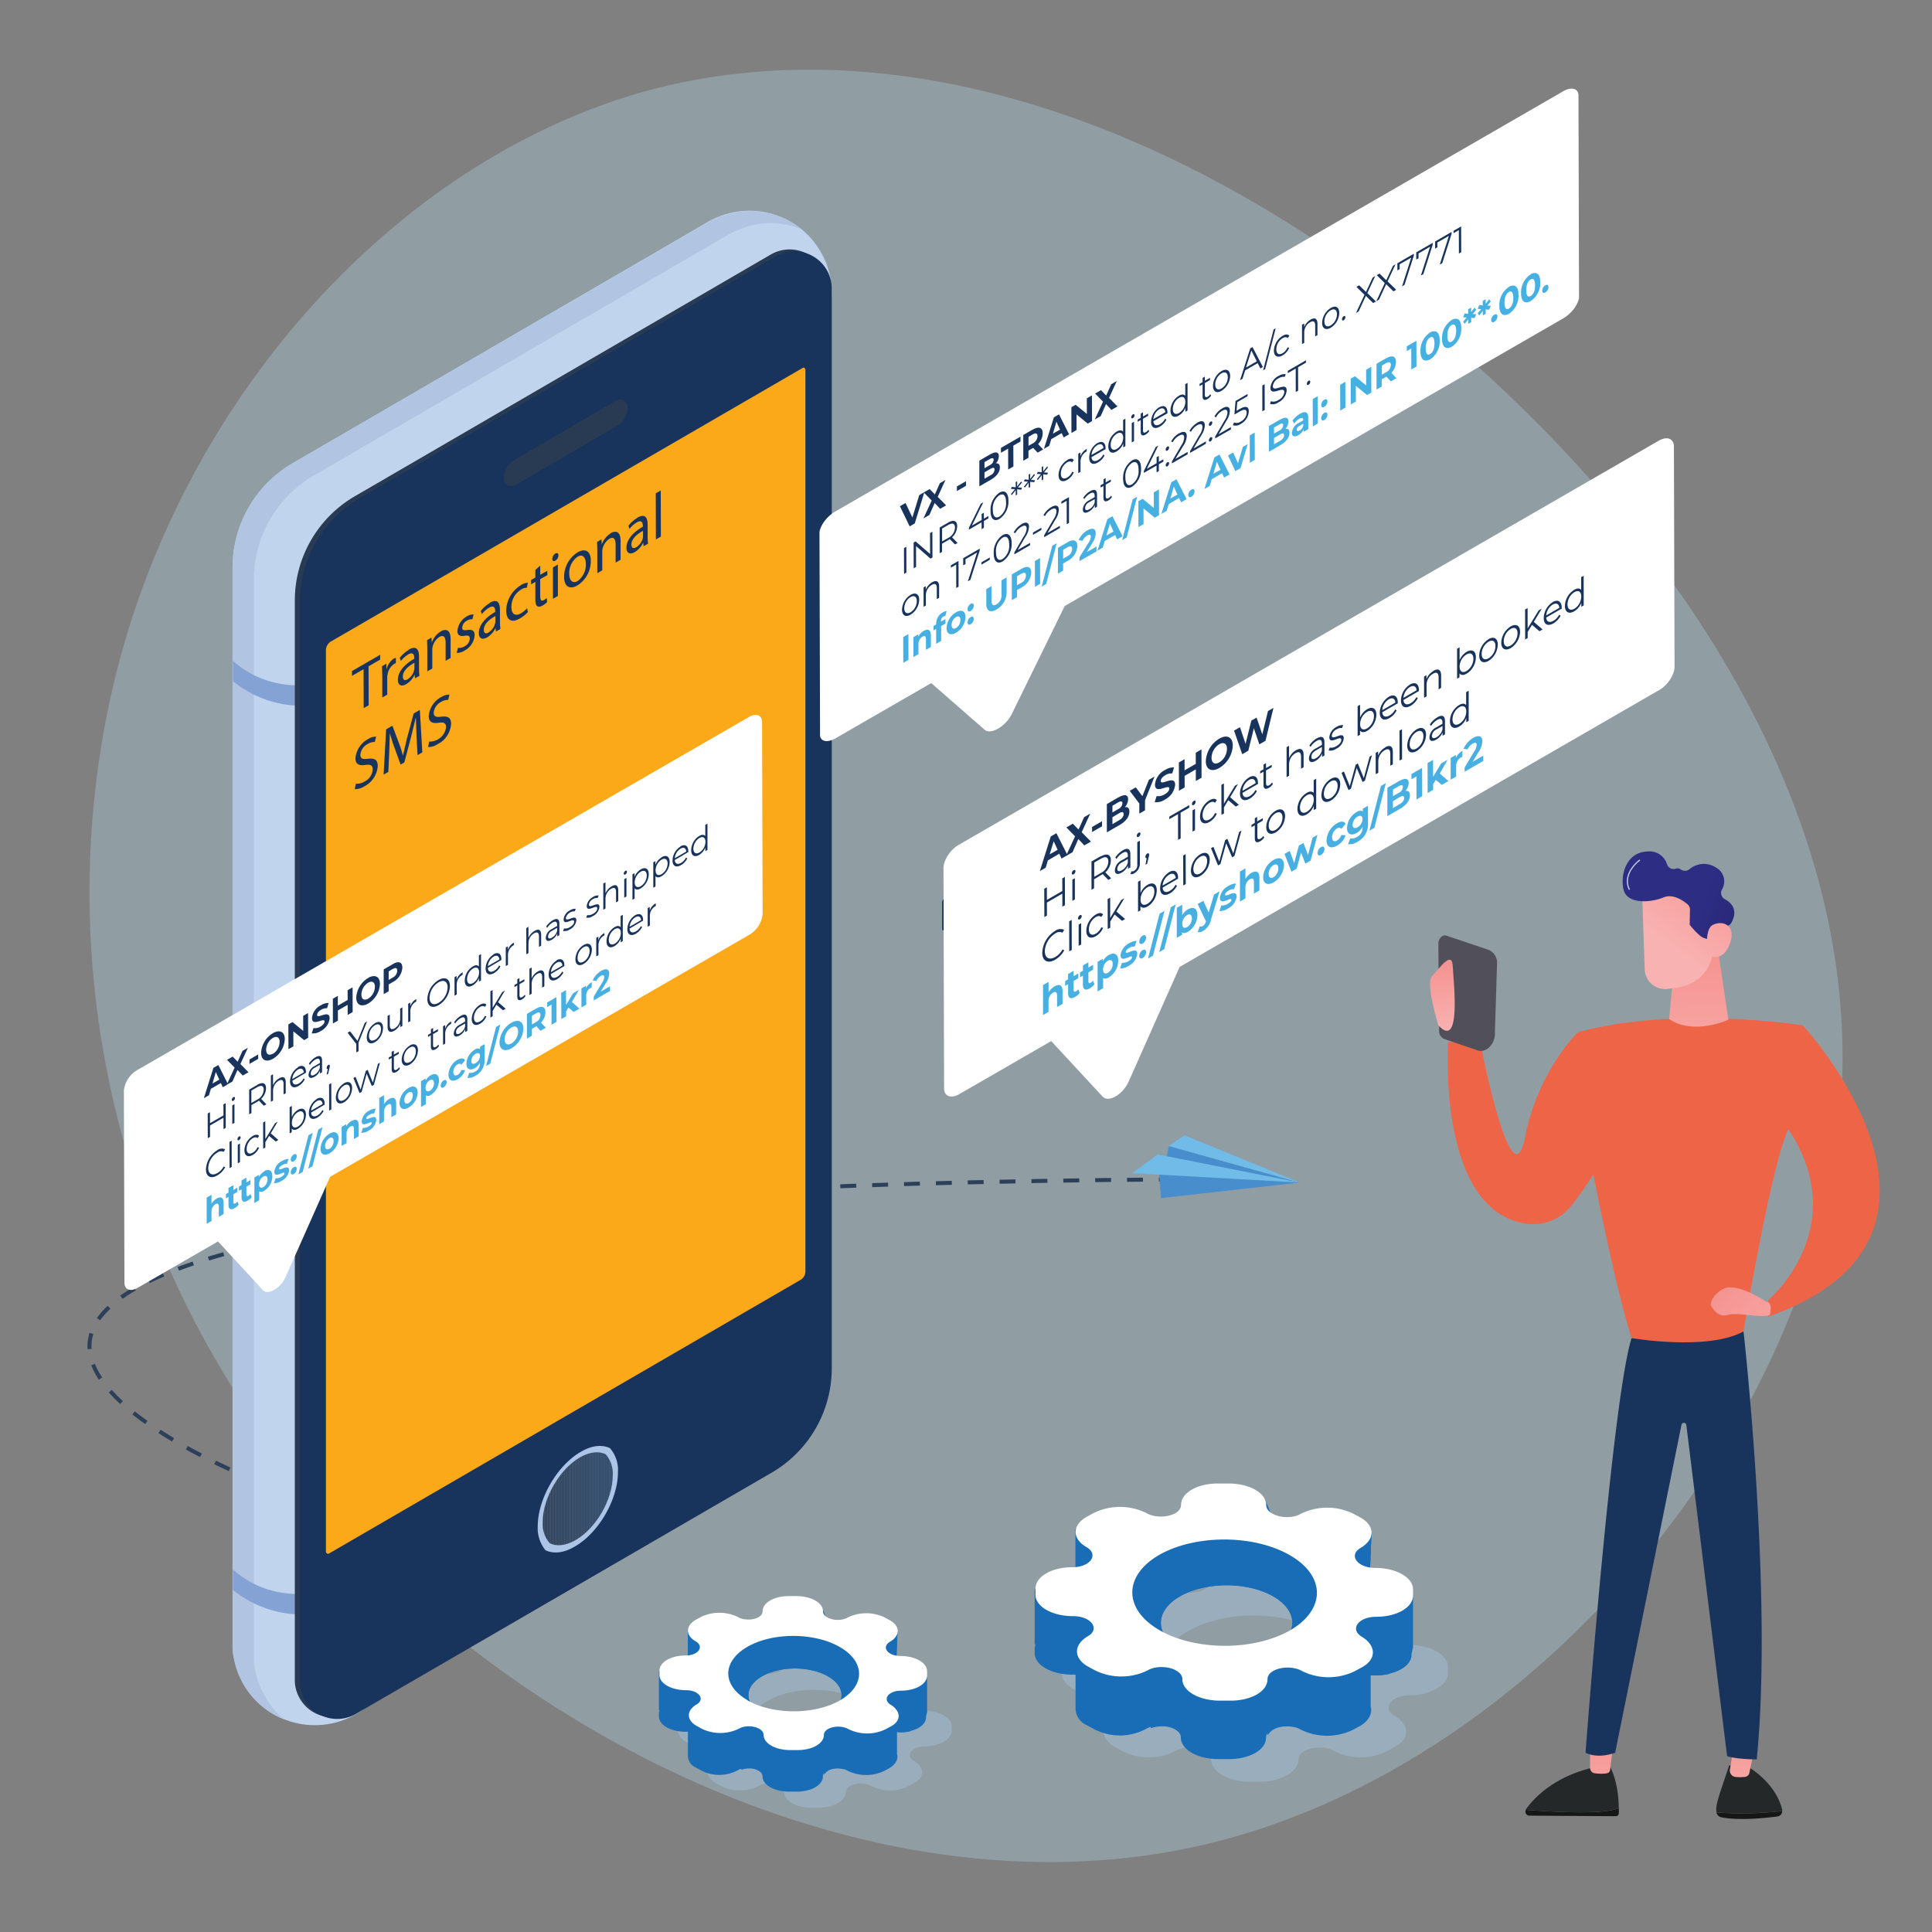<svg xmlns="http://www.w3.org/2000/svg" xmlns:xlink="http://www.w3.org/1999/xlink" viewBox="0 0 485 485" xmlns:v="https://vecta.io/nano"><rect x="0" y="0" width="485" height="485" fill="#808080" stroke="none"/><style><![CDATA[.AA,.AE{isolation:isolate}.Ag{fill:none}.Ah{fill:#18335c}.Ai{fill:#186db6}.Aj{fill:#293b52}.Ak{fill:#ee6447}]]></style><defs><clipPath id="A"><path d="M153.82 370.38a7.33 7.33 0 0 0-1.76-5.3c-1.68-.84-3.91-.65-6.42.74-5.21 3-9.4 10.33-9.4 16.28a7.39 7.39 0 0 0 1.77 5.31c1.67.83 3.91.65 6.42-.75 5.21-2.98 9.39-10.23 9.39-16.28z" class="Ag"/></clipPath><clipPath id="B"><path d="M88.45 199.17l-.09-31.3 77.51-44.75.09 31.3-77.51 44.75z" class="Ag"/></clipPath><clipPath id="C"><path d="M236.45 235.88l-.03-9.97 8.01-4.62.03 9.96-8.01 4.63z" class="Ag"/></clipPath><clipPath id="D"><path d="M237.08 300.04l-.24-85.74L420.2 108.43l.25 85.74-183.37 105.87z" class="Ag"/></clipPath><clipPath id="E"><path d="M261.15 257.28l-.13-45.84 136.5-78.81.13 45.84-136.5 78.81z" class="Ag"/></clipPath><clipPath id="F"><path d="M94.3 248.44l-.03-9.97 8.01-4.62.02 9.96-8 4.63z" class="Ag"/></clipPath><clipPath id="G"><path d="M31.3 345.49l-.21-74.92 160.24-92.51.21 74.92L31.3 345.49z" class="Ag"/></clipPath><clipPath id="H"><path d="M51.27 309.37l-.11-40.05 126.43-72.99.11 40.05-126.43 72.99z" class="Ag"/></clipPath><clipPath id="I"><path d="M255.48 127.09l-.02-9.96 8-4.63.03 9.97-8.01 4.62z" class="Ag"/></clipPath><clipPath id="J"><path d="M205.93 208.72l-.22-78.02L396.24 20.69l.22 78.03-190.53 110z" class="Ag"/></clipPath><clipPath id="K"><path d="M226.02 167.74l-.11-40.66 162.7-93.93.11 40.66-162.7 93.93z" class="Ag"/></clipPath><linearGradient id="L" x1="436.24" y1="429.59" x2="439.55" y2="458.51" gradientUnits="userSpaceOnUse"><stop offset="0" stop-color="#f5928f"/><stop offset="1" stop-color="#f8b2b1"/></linearGradient><linearGradient id="M" x1="401.33" y1="433.29" x2="404.43" y2="460.34" xlink:href="#L"/><linearGradient id="N" x1="426.61" y1="237.68" x2="426.26" y2="276.8" xlink:href="#L"/><linearGradient id="O" x1="430.27" y1="322.09" x2="456.71" y2="344.68" xlink:href="#L"/><linearGradient id="P" x1="434.36" y1="214.67" x2="418.09" y2="236.49" xlink:href="#L"/><linearGradient id="Q" x1="-7395.73" y1="-1014.01" x2="-7366.03" y2="-1014.01" gradientTransform="matrix(-0.96, -0.29, -0.29, 0.96, -6936.25, -942.06)" gradientUnits="userSpaceOnUse"><stop offset="0" stop-color="#201b59"/><stop offset="1" stop-color="#2d2d84"/></linearGradient><linearGradient id="R" x1="442.52" y1="220.76" x2="426.24" y2="242.57" xlink:href="#L"/><linearGradient id="S" x1="361.62" y1="241.05" x2="362.72" y2="258.8" xlink:href="#L"/><path id="T" d="M136.32 364.24h.39v24h-.39z"/><path id="U" d="M228.04 159.17l-1.3.75.02 6.47 1.3-.75-.02-6.47"/></defs><path d="M355.15 78.53c61.36 49.29 114.9 124.32 106.53 203.29C453.42 361.14 383.5 443.93 302.6 463s-172.44-25.55-225-88.18c-52.69-63-66-143.67-46.78-212C50.08 95 102.19 39.3 162.69 22.71c60.95-16.34 130.74 6.64 192.46 55.82z" fill="#b4e3f7" opacity=".3"/><g stroke="#2d4059" stroke-miterlimit="10" class="Ag"><path d="M63.13,371.22l-1.85-.76"/><path d="M57.62,368.84C29.77,356.11-79.51,296.54,313.25,296" stroke-dasharray="4 4"/><path d="M315.26,296h2"/></g><g fill="#c1d4ee"><path d="M176.8,361,72.43,421.54a9.36,9.36,0,0,1-14.05-8V142.48a30.3,30.3,0,0,1,15.16-26.24L177.92,55.59a9.37,9.37,0,0,1,12.74,3.35,9.22,9.22,0,0,1,1.3,4.65V334.66A30.32,30.32,0,0,1,176.8,361Z"/><circle cx="188.15" cy="73.55" r="20.65"/><circle cx="79.03" cy="412.43" r="20.65"/></g><path d="M64 419a11 11 0 0 1-.28-2.42V145.55a30.29 30.29 0 0 1 15.17-26.24l104.37-60.65a9 9 0 0 1 .93-.46c.28-.09.65-.28.93-.37a19.94 19.94 0 0 1 16-.28 20.35 20.35 0 0 0-21.3-2.7 6.52 6.52 0 0 0-1.86.84L73.54 116.24a30.34 30.34 0 0 0-15.16 26.33v271.07a10.55 10.55 0 0 0 .28 2.42 20.47 20.47 0 0 0 12.75 15.62A21.65 21.65 0 0 1 64 419z" fill="#b1c4e1"/><path d="M197,65.17a10.65,10.65,0,0,1,.18,1.68v.46l6.23,6.24a12.87,12.87,0,0,1,.1-2Z" fill="#b1c5e1"/><path d="M75.41 177.17A27.4 27.4 0 0 1 58.48 171v-5.11a23.94 23.94 0 0 0 8.27 4.84 25.35 25.35 0 0 0 8.75 1.3zm0 228.1a26.8 26.8 0 0 1-9.31-1.77 27.14 27.14 0 0 1-7.62-4.37V394a23.94 23.94 0 0 0 8.27 4.84 25.35 25.35 0 0 0 8.75 1.3z" fill="#84a2d4"/><path d="M192.43 369.27L88.06 429.82a9.36 9.36 0 0 1-12.75-3.35 9.2 9.2 0 0 1-1.3-4.65V150.76a30.3 30.3 0 0 1 15.16-26.24l104.37-60.65a9.37 9.37 0 0 1 14.05 8v271.07a30.53 30.53 0 0 1-15.16 26.33z" class="Aj"/><path d="M193.64 369.73L89.27 430.29a9.37 9.37 0 0 1-14-8V151.22A30.28 30.28 0 0 1 90.38 125l104.37-60.66a9.37 9.37 0 0 1 14.05 8v271.07a30.31 30.31 0 0 1-15.16 26.32z" class="Ah"/><path d="M201 321.27L82.57 390a.49.49 0 0 1-.65-.19.31.31 0 0 0-.1-.18V163.22a2.59 2.59 0 0 1 1.18-2.14l118.54-68.74a.44.44 0 0 1 .56.18.32.32 0 0 0 .09.19v226.42a2.47 2.47 0 0 1-1.19 2.14z" fill="#fba919"/><path d="M155.13 369.54a8.4 8.4 0 0 0-2-6c-2-.93-4.47-.75-7.35.93-5.95 3.44-10.79 11.81-10.79 18.7a8.79 8.79 0 0 0 1.95 6c2 .93 4.47.75 7.35-.93 6-3.44 10.84-11.81 10.84-18.7z" fill="#acc4e6"/><path d="M154.75 107l-25.39 14.79a2 2 0 0 1-2.61-.66h0a1.83 1.83 0 0 1-.28-.93h0a5.47 5.47 0 0 1 2.8-4.83l25.39-14.79a1.94 1.94 0 0 1 2.61.65h0a1.84 1.84 0 0 1 .27.93h0a5.59 5.59 0 0 1-2.79 4.84z" class="Aj"/><g clip-path="url(#A)"><g class="Aj"><path d="M136.15 364.24h.17v24h-.17z"/><use xlink:href="#T"/></g><path d="M136.71 364.24h.39v24h-.39z" fill="#2a3b53"/><g fill="#2a3c54"><path d="M137.1 364.24h.39v24h-.39z"/><path d="M137.48 364.24h.39v24h-.39z"/></g><g fill="#2b3d55"><path d="M137.87 364.24h.39v24h-.39z"/><path d="M138.26 364.24h.39v24h-.39z"/></g><path d="M138.65 364.24h.39v24h-.39z" fill="#2b3e56"/><path d="M139.04 364.24h.39v24h-.39z" fill="#2c3e57"/><path d="M139.43 364.24h.39v24h-.39z" fill="#2c3f57"/><path d="M139.82 364.24h.39v24h-.39z" fill="#2c3f58"/><path d="M140.21 364.24h.39v24h-.39z" fill="#2c3f59"/><path d="M140.6 364.24h.39v24h-.39z" fill="#2d4059"/><path d="M140.99 364.24h.39v24h-.39z" fill="#2d405a"/><path d="M141.38 364.24h.39v24h-.39z" fill="#2d415a"/><path d="M141.77 364.24h.39v24h-.39z" fill="#2e415b"/><g fill="#2e425c"><path d="M142.16 364.24h.39v24h-.39z"/><path d="M142.54 364.24h.39v24h-.39z"/></g><path d="M142.93 364.24h.39v24h-.39z" fill="#2e435d"/><path d="M143.32 364.24h.39v24h-.39z" fill="#2f435e"/><path d="M143.71 364.24h.39v24h-.39z" fill="#2f445e"/><path d="M144.1 364.24h.39v24h-.39z" fill="#2f445f"/><g fill="#304560"><path d="M144.49 364.24h.39v24h-.39z"/><path d="M144.88 364.24h.39v24h-.39z"/></g><path d="M145.27 364.24h.39v24h-.39z" fill="#304661"/><path d="M145.66 364.24h.39v24h-.39z" fill="#304662"/><path d="M146.05 364.24h.39v24h-.39z" fill="#314762"/><path d="M146.44 364.24h.39v24h-.39z" fill="#314763"/><path d="M146.83 364.24h.39v24h-.39z" fill="#314863"/><path d="M147.22 364.24h.39v24h-.39z" fill="#324864"/><g fill="#324965"><path d="M147.6 364.24h.39v24h-.39z"/><path d="M147.99 364.24h.39v24h-.39z"/></g><path d="M148.38 364.24h.39v24h-.39z" fill="#324a66"/><path d="M148.77 364.24h.39v24h-.39z" fill="#334a67"/><path d="M149.16 364.24h.39v24h-.39z" fill="#334b67"/><path d="M149.55 364.24h.39v24h-.39z" fill="#334b68"/><path d="M149.94 364.24h.39v24h-.39z" fill="#334c69"/><path d="M150.33 364.24h.39v24h-.39z" fill="#344c69"/><path d="M150.72 364.24h.39v24h-.39z" fill="#344d6a"/><g fill="#344d6b"><path d="M151.11 364.24h.39v24h-.39z"/><path d="M151.5 364.24h.39v24h-.39z"/></g><path d="M151.89 364.24h.39v24h-.39z" fill="#354e6c"/><path d="M152.28 364.24h.39v24h-.39z" fill="#354e6d"/><path d="M152.66 364.24h.39v24h-.39z" fill="#354f6d"/><path d="M153.05 364.24h.39v24h-.39z" fill="#354f6e"/><g fill="#36506f"><path d="M153.44 364.24h.39v24h-.39z"/><path d="M153.83 364.24h.08v24h-.08z"/></g></g><g class="AA" opacity=".4"><path d="M350.18 430.79h0c-3.37-1.85-1-5.22 3.7-5.22h0c5.22 0 9.6-2.53 9.6-5.56v-1.51c0-3-4.21-5.56-9.6-5.56h0c-4.71 0-7.07-3.2-3.7-5.22h0c3.7-2.18 3.7-5.55 0-7.74l-1.85-1a14.63 14.63 0 0 0-13.47 0h0c-3.37 1.85-8.92.51-8.92-2.19h0c0-3-4.21-5.55-9.6-5.55h-2.69c-5.22 0-9.6 2.52-9.6 5.55h0c0 2.7-5.55 4-8.92 2.19h0a14.63 14.63 0 0 0-13.47 0l-1.85 1c-3.7 2.19-3.7 5.56 0 7.74 3.37 1.86 1 5.22-3.7 5.22h0c-5.22 0-9.6 2.53-9.6 5.56v1.5c0 3 4.21 5.56 9.6 5.56h0c4.71 0 7.07 3.2 3.7 5.22h0c-3.7 2.19-3.7 5.55 0 7.74l1.85 1a14.63 14.63 0 0 0 13.47 0c3.2-1.85 8.92-.5 8.92 2.19 0 3 4.21 5.56 9.6 5.56h2.69c5.22 0 9.6-2.53 9.6-5.56h0c0-2.69 5.55-4 8.92-2.19h0a14.63 14.63 0 0 0 13.47 0l1.85-1c3.7-2.01 3.7-5.52 0-7.73zm-52-1.85c-9.26-5.39-9.26-14-.17-19.36s24.24-5.39 33.5 0 9.26 14 .17 19.36-24.26 5.38-33.52 0z" fill="#a8c4e4"/></g><g class="Ai"><path d="M354.72 413.62V401l-7.4-1.18-3.2-1.51a5 5 0 0 0-2.53-2.7l-1.85-1a11.31 11.31 0 0 0-1.35-.67l5.56-.34.34-8.58-24.41-2.86-2.36-5.73-21 .68 3 5.55-12.46 1-1.18 1.52L270 384v11.1l4.89-.84-.51.17-1.85 1a5.28 5.28 0 0 0-2.53 2.87l-10.26.67v13.8h.16a1.07 1.07 0 0 1-.16.68V415c0 3 4.2 5.39 9.42 5.39h.84v8.75a4.61 4.61 0 0 0 2.7 3.88l1.85 1a13.94 13.94 0 0 0 13.13 0c3.2-1.86 8.76-.51 8.76 2.19 0 3 4.2 5.38 9.42 5.38h2.7c5.21 0 9.26-2.35 9.26-5.38h0c0-2.7 5.55-3.88 8.75-2h0a14.91 14.91 0 0 0 13.13 0l1.85-1c2.19-1.34 3-3.19 2.53-4.88h0v-7.74h1c5.05 0 9.09-2.19 9.26-5h0v-.34l.33-1.51zm-46.8 3.2c-9.09 0-16.5-4.21-16.5-9.43s7.41-9.43 16.5-9.43 16.5 4.21 16.5 9.43c0 5.05-7.41 9.43-16.5 9.43z"/><path d="M354.72 400.82l-7.4-1.18-3.2-1.51a4.94 4.94 0 0 0-2.53-2.69l-1.85-1a9.92 9.92 0 0 0-1.35-.68l5.56-.33.34-8.59-24.41-2.84-2.36-5.73-21 .68 3 5.55-12.46 1-1.19 1.5-15.87-1.18v11.11l4.89-.84-.51.17-1.85 1a5.28 5.28 0 0 0-2.53 2.86c22.1 24.76 51.22 22.06 84.72 2.7zm-46.8 16c-9.09 0-16.5-4.21-16.5-9.43s7.41-9.43 16.5-9.43 16.5 4.21 16.5 9.43c0 5.05-7.42 9.43-16.5 9.43z"/><path d="M344.45 420.52l-.5-5.89-7.24-6.57s11.28-5.39 11.62-5.22.5 17.34.5 17.34a12.73 12.73 0 0 1-4.38.34zm-26.26 15.15l-.17-14s.51-4.21 7.58-2.53l-.34 14.48c.17.03-5.05-1.32-7.07 2.05z"/></g><path d="M341.93 410.92h0c-3.2-1.85-1-5.05 3.53-5.05h0c5.22 0 9.26-2.35 9.26-5.38V399c0-3-4.21-5.39-9.42-5.39h0c-4.55 0-6.91-3.2-3.71-5.05h0c3.71-2.19 3.54-5.55 0-7.57l-1.85-1a15 15 0 0 0-13.13 0h0c-3.2 1.85-8.75.5-8.75-2.19h0c0-3-4.21-5.39-9.43-5.39h-2.7c-5.21 0-9.25 2.36-9.25 5.39h0c0 2.69-5.56 3.87-8.76 2h0a15 15 0 0 0-13.13 0l-1.85 1c-3.71 2.19-3.54 5.55 0 7.57 3.2 1.86 1 5.06-3.54 5.06h0c-5.22 0-9.26 2.35-9.26 5.38v1.52c0 3 4.21 5.38 9.43 5.38h0c4.55 0 6.9 3.2 3.71 5.05h0c-3.71 2.19-3.54 5.56 0 7.58l1.85 1a15 15 0 0 0 13.13 0c3.2-1.85 8.75-.5 8.75 2.19 0 3 4.21 5.39 9.43 5.39h2.69c5.22 0 9.26-2.36 9.26-5.39h0c0-2.69 5.56-3.87 8.76-2h0a15 15 0 0 0 13.13 0l1.85-1c3.7-2.05 3.53-5.42 0-7.61zm-50.84-1.68c-9.09-5.24-9.09-13.64-.17-18.86 9.09-5.21 23.74-5.21 32.83 0s9.09 13.64.17 18.86c-9.1 5.22-23.74 5.22-32.83 0z" fill="#fff"/><path d="M288.9 433.82l-.84-14.14a8.54 8.54 0 0 1 5.39-.68c3.36.51 3.36 2.7 3.36 2.7v14s-2.19-3.57-7.91-1.88z" class="Ai"/><g class="AA" opacity=".4"><path d="M229.51 442.11h0c-2.38-1.31-.71-3.7 2.63-3.7h0c3.7 0 6.8-1.79 6.8-3.94v-1.07c0-2.15-3-3.94-6.8-3.94h0c-3.34 0-5-2.26-2.63-3.7h0c2.63-1.55 2.63-3.93 0-5.48l-1.31-.72a10.37 10.37 0 0 0-9.54 0h0c-2.39 1.31-6.32.36-6.32-1.55h0c0-2.15-3-3.94-6.8-3.94h-1.91c-3.7 0-6.8 1.79-6.8 3.94h0c0 1.91-3.94 2.86-6.33 1.55h0a10.37 10.37 0 0 0-9.54 0l-1.31.72c-2.63 1.55-2.63 3.93 0 5.48 2.38 1.32.71 3.7-2.63 3.7h0c-3.69 0-6.8 1.79-6.8 3.94v1.07c0 2.15 3 3.94 6.8 3.94h0c3.34 0 5 2.27 2.63 3.7h0c-2.63 1.55-2.63 3.93 0 5.49l1.31.71a10.37 10.37 0 0 0 9.54 0c2.27-1.31 6.33-.36 6.33 1.55 0 2.15 3 3.94 6.8 3.94h1.91c3.69 0 6.8-1.79 6.8-3.94h0c0-1.91 3.93-2.86 6.32-1.55h0a10.37 10.37 0 0 0 9.54 0l1.31-.71c2.63-1.44 2.63-3.94 0-5.49zm-36.86-1.31c-6.56-3.82-6.56-9.91-.12-13.72s17.18-3.82 23.74 0 6.56 9.9.12 13.72-17.18 3.81-23.74 0z" fill="#a8c4e4"/></g><g class="Ai"><path d="M232.73 429.94V421l-5.24-.83-2.27-1.08a3.51 3.51 0 0 0-1.79-1.9l-1.31-.72a7.13 7.13 0 0 0-1-.48l3.94-.24.24-6.08-17.3-2-1.67-4.05-14.91.47 2.15 3.94-8.83.72-.84 1.07-11.21-.84v7.88l3.46-.6-.36.12-1.31.72a3.71 3.71 0 0 0-1.79 2l-7.28.48v9.78h.12a.72.72 0 0 1-.12.48v1.07c0 2.15 3 3.82 6.68 3.82h.6v6.2a3.27 3.27 0 0 0 1.91 2.75l1.31.71a9.82 9.82 0 0 0 9.3 0c2.27-1.31 6.21-.35 6.21 1.56 0 2.14 3 3.81 6.68 3.81h1.91c3.7 0 6.56-1.67 6.56-3.81h0c0-1.91 3.94-2.75 6.2-1.44h0a10.57 10.57 0 0 0 9.31 0l1.31-.71c1.55-1 2.15-2.27 1.79-3.46h0v-5.49h.71c3.58 0 6.45-1.55 6.57-3.58h0V431l.23-1.07zm-33.16 2.27c-6.44 0-11.69-3-11.69-6.68s5.25-6.68 11.69-6.68 11.69 3 11.69 6.68-5.25 6.68-11.69 6.68z"/><path d="M232.73 420.87l-5.24-.83-2.27-1.04a3.51 3.51 0 0 0-1.79-1.9l-1.31-.72a7.13 7.13 0 0 0-1-.48l3.94-.24.24-6.08-17.3-2-1.67-4.05-14.91.47 2.15 3.94-8.83.72-.84 1.07-11.21-.84v7.88l3.46-.6-.36.12-1.31.72a3.71 3.71 0 0 0-1.79 2c15.67 17.49 36.31 15.58 60.04 1.86zm-33.16 11.34c-6.44 0-11.69-3-11.69-6.68s5.25-6.68 11.69-6.68 11.69 3 11.69 6.68-5.26 6.68-11.69 6.68z"/><path d="M225.46 434.83l-.36-4.17L220 426l8.23-3.7c.23.11.36 12.29.36 12.29a9 9 0 0 1-3.13.24zm-18.61 10.74l-.12-9.9s.36-3 5.37-1.79l-.24 10.26c.14 0-3.58-.96-5.01 1.43z"/></g><path d="M223.67 428h0c-2.27-1.31-.72-3.58 2.5-3.58h0c3.7 0 6.56-1.67 6.56-3.82v-1.07c0-2.15-3-3.82-6.68-3.82h0c-3.22 0-4.89-2.26-2.62-3.58h0c2.62-1.55 2.5-3.93 0-5.36l-1.31-.72a10.64 10.64 0 0 0-9.31 0h0c-2.26 1.31-6.2.36-6.2-1.55h0c0-2.15-3-3.82-6.68-3.82H198c-3.7 0-6.56 1.67-6.56 3.82h0c0 1.91-3.94 2.74-6.2 1.43h0a10.64 10.64 0 0 0-9.31 0l-1.31.72c-2.63 1.55-2.51 3.93 0 5.37 2.26 1.31.71 3.57-2.51 3.57h0c-3.7 0-6.56 1.67-6.56 3.82v1.08c0 2.14 3 3.81 6.68 3.81h0c3.22 0 4.89 2.27 2.63 3.58h0c-2.63 1.55-2.51 3.94 0 5.37l1.31.72a10.62 10.62 0 0 0 9.3 0c2.27-1.32 6.21-.36 6.21 1.55 0 2.14 3 3.81 6.68 3.81h1.91c3.69 0 6.56-1.67 6.56-3.81h0c0-1.91 3.93-2.75 6.2-1.43h0a10.64 10.64 0 0 0 9.31 0l1.31-.72c2.64-1.37 2.52-3.79.02-5.37zm-36-1.19c-6.44-3.7-6.44-9.66-.12-13.36s16.82-3.7 23.26 0 6.45 9.66.12 13.36-16.85 3.73-23.29.03z" fill="#fff"/><path d="M186.09 444.26l-.6-10a6.05 6.05 0 0 1 3.82-.47c2.39.36 2.39 1.91 2.39 1.91v9.9s-1.55-2.54-5.61-1.34z" class="Ai"/><g class="AE Ah"><g clip-path="url(#B)"><path d="M95.44 164.37l-7.08 4.09v1.21l2.91-1.68.03 9.78 1.25-.72-.03-9.78 2.92-1.69v-1.21m3.42.95a4.63 4.63 0 0 0-1.86 2.82h0v-1.53l-1.1.63.07 2.43v5.43l1.24-.71v-4.21c0-.24 0-.49.06-.7a3.91 3.91 0 0 1 1.67-2.81 2.62 2.62 0 0 1 .43-.2v-1.35a1.33 1.33 0 0 0-.36.16m3.3 5.25c-.64.37-1.18.24-1.18-.69 0-1.46 1.4-2.6 2.72-3.35l.18-.11v1.38a1.81 1.81 0 0 1-.07.49 3.77 3.77 0 0 1-1.65 2.28m.3-7.38a7.78 7.78 0 0 0-2.25 2l.28.78a6.51 6.51 0 0 1 1.79-1.62c1.4-.81 1.57.27 1.57.93v.16h-.06c-2.62 1.51-4.07 3.39-4.06 5.29 0 1.14.71 1.86 2.1 1.05a5.45 5.45 0 0 0 2.1-2.38h0l.09.93 1.14-.65a12 12 0 0 1-.12-1.82v-3c0-1.57-.52-2.93-2.62-1.72m8.09-4.59a5.44 5.44 0 0 0-2.27 2.8h0l-.07-1.26-1.11.64.06 2.1v5.75l1.25-.72v-4.74a2.41 2.41 0 0 1 .08-.72 4 4 0 0 1 1.67-2.44c1.18-.68 1.59.15 1.6 1.42v4.55l1.25-.72v-4.71c0-2.71-1.48-2.51-2.43-2m6.5-3.73a4.61 4.61 0 0 0-2.36 3.69c0 1 .59 1.39 1.83 1.18.92-.14 1.28 0 1.28.71a2.36 2.36 0 0 1-1.33 1.95 2.73 2.73 0 0 1-1.65.38l-.31 1.27a3.49 3.49 0 0 0 1.93-.57 4.73 4.73 0 0 0 2.57-3.85c0-1.18-.62-1.51-1.82-1.34-.89.13-1.3.07-1.3-.58a2.12 2.12 0 0 1 1.14-1.74 2.24 2.24 0 0 1 1.41-.36l.31-1.22a3 3 0 0 0-1.7.48m5.45 4.06c-.64.37-1.18.24-1.18-.68 0-1.47 1.4-2.6 2.72-3.36l.18-.11V156a1.85 1.85 0 0 1-.08.49 3.74 3.74 0 0 1-1.65 2.28m.3-7.37a7.88 7.88 0 0 0-2.25 2l.29.78a6.53 6.53 0 0 1 1.79-1.62c1.4-.81 1.56.28 1.56.93v.16h-.06c-2.62 1.52-4.07 3.4-4.06 5.29 0 1.15.71 1.86 2.1 1.06a5.41 5.41 0 0 0 2.1-2.39h0l.09.94 1.14-.66a11.87 11.87 0 0 1-.12-1.82v-3c0-1.58-.52-2.94-2.62-1.72m7.87-4.44a7.6 7.6 0 0 0-3.68 6.33c0 2.42 1.36 3.25 3.44 2a8 8 0 0 0 2-1.6l-.22-.94a6.33 6.33 0 0 1-1.53 1.27c-1.36.79-2.39.25-2.39-1.57a5.11 5.11 0 0 1 2.42-4.39 2.52 2.52 0 0 1 1.45-.46l.27-1.27a3.84 3.84 0 0 0-1.73.58m4.82-4.86l-1.22 1.07V145l-1.07.61v1.09l1.07-.61v4.3c0 .93.13 1.56.49 1.78s.76.16 1.34-.17a4.75 4.75 0 0 0 1.11-.84l-.06-1.05a3.86 3.86 0 0 1-.72.52c-.69.4-.94 0-.94-1v-4.25l1.79-1v-1.09l-1.78 1V142m4.43-.28l-1.24.72v7.89l1.24-.72v-7.89m-.63-2.76a1.66 1.66 0 0 0-.78 1.35c0 .49.32.7.76.44a1.56 1.56 0 0 0 .79-1.34c0-.5-.3-.72-.77-.45m5.58 6.91c-1.22.7-2.09-.1-2.1-1.83a5 5 0 0 1 2.11-4.29c1.47-.85 2.06.51 2.06 1.85a5.1 5.1 0 0 1-2.07 4.27m0-7.21a7.27 7.27 0 0 0-3.39 6.16c0 2.49 1.44 3.23 3.31 2.16a7.24 7.24 0 0 0 3.4-6.16c0-2.42-1.35-3.3-3.32-2.16m8.33-4.79a5.51 5.51 0 0 0-2.26 2.8h0l-.08-1.27-1.1.64.06 2.1v5.75l1.24-.72v-4.74a2.73 2.73 0 0 1 .09-.72 4 4 0 0 1 1.67-2.44c1.17-.67 1.59.15 1.59 1.42v4.55l1.25-.72v-4.71c0-2.71-1.49-2.51-2.44-2m6.35 3.59c-.64.36-1.18.24-1.19-.69 0-1.46 1.41-2.6 2.73-3.36l.18-.1v1.37a3.09 3.09 0 0 1-.06.5 3.82 3.82 0 0 1-1.66 2.28m.3-7.4a7.78 7.78 0 0 0-2.25 2l.29.78a6.2 6.2 0 0 1 1.78-1.62c1.41-.81 1.56.27 1.56.93v.16h-.06c-2.61 1.51-4.07 3.39-4.06 5.28 0 1.15.71 1.86 2.11 1.06a5.51 5.51 0 0 0 2.09-2.39h0l.11.93 1.13-.66a10.65 10.65 0 0 1-.12-1.82v-2.95c0-1.58-.52-2.94-2.62-1.72m5.91-6.86l-1.25.72.03 11.58 1.25-.72-.03-11.58m-73.55 62.47a6 6 0 0 0-3.09 4.77c0 1.55 1 1.92 2.54 1.66 1.29-.17 1.8.12 1.8 1.15a3.69 3.69 0 0 1-2 3 3.74 3.74 0 0 1-2.22.57l-.31 1.37a4.44 4.44 0 0 0 2.45-.72 6.23 6.23 0 0 0 3.34-5.09c0-1.62-.84-2-2.45-1.82-1.33.17-1.91 0-1.91-1a3.35 3.35 0 0 1 1.79-2.69 3.41 3.41 0 0 1 1.83-.53l.33-1.35a3.92 3.92 0 0 0-2.11.68m13.1-7.38l-1.57.91-1.69 6.3-1 4.28a27.84 27.84 0 0 0-1-3.14l-1.64-4.38-1.58.91-.63 11.37 1.18-.68.22-4.78.17-5a36.14 36.14 0 0 0 1.13 3.6l1.56 4.34.94-.54 1.67-6.31 1.19-4.87h.05l.15 4.66.26 4.69 1.2-.7-.63-10.64m5.33-3.23a6 6 0 0 0-3.09 4.76c0 1.55 1 1.93 2.54 1.67 1.29-.18 1.81.11 1.81 1.14a4.11 4.11 0 0 1-4.22 3.59l-.3 1.37a4.47 4.47 0 0 0 2.44-.71 6.23 6.23 0 0 0 3.34-5.09c0-1.62-.83-2-2.45-1.82-1.33.17-1.91 0-1.91-1a3.33 3.33 0 0 1 1.8-2.68 3.28 3.28 0 0 1 1.82-.53l.33-1.35a3.86 3.86 0 0 0-2.11.68"/></g></g><g fill="#498ecc"><path d="M293.43 287.69l-.72 3.64 33.56 5.53-32.84-9.17z"/><path d="M326.27 296.86l-34.83 3.91-.82-10.97 35.65 7.06z"/></g><g fill="#70bbe8"><path d="M326.27 296.86l-42.02-2.36 6.37-4.7 35.65 7.06z"/><path d="M326.27 296.86l-32.84-9.17 3.92-2.68 28.92 11.85z"/></g><g class="AE Ah"><g clip-path="url(#C)"><path d="M244 221.57l-7 4.07a1.06 1.06 0 0 0-.48.82v6.77c0 .3.22.42.48.27l1.16-.66v2.09l1.59-3 4.3-2.48a1.06 1.06 0 0 0 .48-.82v-6.77c0-.3-.22-.42-.48-.27"/></g></g><g class="AE"><g clip-path="url(#D)"><path d="M416.38,110.64,240.65,212.1c-2.1,1.21-3.81,3.84-3.8,5.87l.15,55.24c0,2,1.72,2.67,3.83,1.45l23.06-13.31,12.91,13.94c.73.79,2,.66,3.27-.07a8.22,8.22,0,0,0,3.26-3.7l12.8-28.79L416.56,173.2c2.11-1.21,3.82-3.84,3.81-5.86l-.16-55.24c0-2-1.72-2.68-3.83-1.46" fill="#fff"/></g><g clip-path="url(#E)"><g class="Ah"><path d="M263.51 214.46l1-3.28 1 2.15-2 1.13m1.68-5.3l-1.41.81-2.74 8.7 1.47-.85.55-1.84 2.86-1.66.56 1.21 1.5-.87-.15-.28-2.64-5.22"/><path d="M273.69 204.25l-1.55.9-1.39 3.1-1.43-1.48-1.62.94 2.18 2.24-2.28 4.93.38-.22 1.27-.73 1.45-3.31 1.5 1.6 1.66-.95-2.32-2.35 2.15-4.67m2.96 1.91l-2.5 1.44v1.27l2.5-1.44v-1.27m2.61.75v-1.76l1.67-1c.74-.43 1.14-.37 1.14.22s-.39 1.1-1.13 1.53l-1.68 1m0-2.95v-1.68l1.42-.83c.7-.4 1.08-.34 1.09.22a1.79 1.79 0 0 1-1.08 1.46l-1.43.83m1.6-3.84l-3 1.74v7.1l3.19-1.84c1.63-.94 2.48-2.14 2.47-3.37 0-.89-.44-1.25-1.13-1.1a3.27 3.27 0 0 0 .81-2c0-1.1-.8-1.38-2.34-.49m8.97-5.21l-1.41.81-1.64 4.11-1.66-2.21-1.52.88 2.41 3.18v2.54l1.43-.83v-2.51l2.39-5.97m2.71-1.7a4.64 4.64 0 0 0-2.6 3.72c0 2.64 3.6-.35 3.6 1 0 .43-.34 1-1.19 1.45a3 3 0 0 1-2 .44l-.48 1.52a3.68 3.68 0 0 0 2.52-.63A4.69 4.69 0 0 0 295 197c0-2.6-3.6.38-3.61-.94 0-.44.33-1 1.18-1.48a3 3 0 0 1 1.71-.43l.44-1.5a3.68 3.68 0 0 0-2.15.6m9.04-5.12l-1.43.83v2.8l-2.81 1.62v-2.8l-1.43.83.02 7.1 1.43-.83-.01-2.91 2.81-1.62v2.91l1.44-.82-.02-7.11m4.47 3.25c-1.1.64-1.93.2-1.94-1.15a4.14 4.14 0 0 1 1.93-3.4c1.11-.63 1.94-.19 1.94 1.16a4.06 4.06 0 0 1-1.93 3.39m0-5.95a7 7 0 0 0-3.38 5.63c0 2.12 1.45 2.85 3.4 1.72a6.93 6.93 0 0 0 3.37-5.62c0-2.12-1.44-2.85-3.39-1.73m13.6-7.73l-1.37.79-1.43 5.86-1.43-4.21-1.32.76-1.45 5.84-1.4-4.19-1.49.86 2.06 5.93 1.52-.89 1.39-5.62 1.38 4.03 1.54-.89 2-8.27"/><path d="M267.32 220.14l-.65.37.01 3.16-3.87 2.24-.01-3.17-.66.38.03 7.1.65-.37-.01-3.28 3.87-2.24.01 3.28.65-.37-.02-7.1m2.51.32l-.63.36v5.33l.63-.36v-5.33m-.31-2a1 1 0 0 0-.46.77c0 .29.21.4.46.25a1 1 0 0 0 .46-.79c0-.27-.21-.38-.46-.23m5.17 1.64v-3.57l1.65-.95c1.23-.71 1.89-.44 1.89.7a3.35 3.35 0 0 1-1.88 2.87l-1.65.95m1.65-5.17l-2.35 1.33v7.11l.65-.38v-2.25l1.66-1a4.26 4.26 0 0 0 .5-.32l1.42 1.47.71-.41-1.47-1.48a4.18 4.18 0 0 0 1.4-3c0-1.53-1-1.89-2.53-1m5.32 3.45c-.74.43-1.17.29-1.18-.32a2 2 0 0 1 1.2-1.65l1.45-.84v.88a3.21 3.21 0 0 1-1.47 1.93m.21-5a5.83 5.83 0 0 0-1.89 1.81l.29.38a4.66 4.66 0 0 1 1.54-1.52c.86-.5 1.32-.26 1.32.65v.32l-1.48.85a3 3 0 0 0-1.78 2.55c0 .92.64 1.18 1.7.57a3.67 3.67 0 0 0 1.59-1.8v.83l.6-.35v-3.3c0-1.38-.68-1.68-1.88-1m4.25-2.39l-.63.36v5.73a1.57 1.57 0 0 1-.77 1.45.86.86 0 0 1-.72.14l-.22.68a1.23 1.23 0 0 0 1-.23 2.73 2.73 0 0 0 1.36-2.4v-5.73m-.32-2a1 1 0 0 0-.46.77c0 .29.21.4.46.25a1 1 0 0 0 .46-.79c0-.27-.2-.38-.46-.23m2.17 5.22a1 1 0 0 0-.46.82c0 .27.13.38.31.34l-.29 1.64.42-.24.37-1.62a2.42 2.42 0 0 0 .12-.66c0-.3-.19-.44-.47-.28m10.54-12.16l-5 2.89v.64l2.18-1.25.02 6.45.65-.37-.02-6.46 2.17-1.25v-.65m1.46.95l-.63.36v5.34l.62-.36v-5.34m-.31-2a1 1 0 0 0-.46.77c0 .28.2.39.46.25a1 1 0 0 0 .46-.8c0-.27-.21-.37-.46-.22m3.96-.17a5 5 0 0 0-2.39 4.09c0 1.6 1 2.14 2.4 1.34a4.32 4.32 0 0 0 1.82-2.1l-.47-.1a3.31 3.31 0 0 1-1.35 1.57c-1 .58-1.76.19-1.76-1.07a3.68 3.68 0 0 1 1.75-3.09c.53-.31 1-.35 1.35 0l.47-.64c-.37-.49-1-.46-1.82 0m3.6-4.23l-.63.37.02 7.53.63-.37-.01-1.52 1.09-1.79 1.89 1.6.77-.45-2.19-1.9 1.98-3.32-.78.45-2.76 4.51-.01-5.11m4.67 1.86a3.55 3.55 0 0 1 1.64-2.73c.9-.52 1.57-.17 1.65.82l-3.29 1.91m1.64-3.35a4.9 4.9 0 0 0-2.27 4c0 1.59 1 2.15 2.45 1.32a4.72 4.72 0 0 0 1.79-1.91l-.36-.26a3.74 3.74 0 0 1-1.42 1.52c-1 .58-1.76.27-1.83-.8l3.89-2.25a1.76 1.76 0 0 1 0-.23c0-1.6-.95-2.16-2.25-1.41m4.26-3.57l-.63.36v1.18l-.83.48v.6l.83-.48V197c0 1 .49 1.27 1.36.77a2.86 2.86 0 0 0 1-.95l-.22-.39a2.13 2.13 0 0 1-.69.68c-.52.3-.81.12-.81-.51v-3.19l1.42-.82v-.6l-1.42.82v-1.18m5.78-4.42l-.62.37v7.52l.62-.36v-2.8a3.26 3.26 0 0 1 1.62-2.87c.88-.51 1.39-.22 1.39.91v3l.64-.37v-3.09c0-1.54-.79-1.83-1.92-1.18a4.14 4.14 0 0 0-1.74 2v-3.13m6.79 3.11c-.74.43-1.17.29-1.17-.32s.29-1.13 1.19-1.65l1.45-.84v.88a3.18 3.18 0 0 1-1.47 1.93m.21-5a5.8 5.8 0 0 0-1.88 1.81l.28.38a4.66 4.66 0 0 1 1.54-1.52c.87-.5 1.32-.26 1.32.65v.36l-1.47.85a3 3 0 0 0-1.79 2.55c0 .92.65 1.18 1.7.58a3.68 3.68 0 0 0 1.59-1.81v.83l.6-.34v-3.31c0-1.38-.69-1.68-1.89-1m4.95-2.88a3.26 3.26 0 0 0-1.83 2.59c0 2.11 3-.72 3 .66 0 .53-.36 1.08-1.25 1.59a2.24 2.24 0 0 1-1.65.36l-.28.73a2.51 2.51 0 0 0 1.89-.43 3.31 3.31 0 0 0 1.91-2.62c0-2.06-3 .77-3-.67a2 2 0 0 1 1.21-1.59 2 2 0 0 1 1.37-.33l.27-.73a2.68 2.68 0 0 0-1.64.44m7.64.39c-1 .58-1.73.17-1.74-1.08a3.71 3.71 0 0 1 1.73-3.08c1-.56 1.74-.17 1.74 1.08a3.71 3.71 0 0 1-1.73 3.08m-1.74-5.94l-.63.36v7.53l.6-.35v-1.06c.38.5 1 .52 1.79.08a4.9 4.9 0 0 0 2.31-4.06c0-1.62-1-2.14-2.32-1.37a4.36 4.36 0 0 0-1.76 2.07v-3.2m5.57 1.35a3.52 3.52 0 0 1 1.63-2.72c.92-.53 1.57-.18 1.66.82l-3.29 1.9m1.63-3.34a4.88 4.88 0 0 0-2.26 4c0 1.59 1 2.16 2.44 1.32a4.54 4.54 0 0 0 1.79-1.91l-.35-.26a3.68 3.68 0 0 1-1.42 1.52c-1 .59-1.76.28-1.83-.8l3.89-2.24v-.23c0-1.6-.95-2.17-2.26-1.41m3.68.27a3.58 3.58 0 0 1 1.64-2.73c.91-.52 1.58-.17 1.66.82l-3.3 1.91m1.64-3.34a4.84 4.84 0 0 0-2.26 4c0 1.59 1 2.15 2.45 1.32a4.7 4.7 0 0 0 1.78-1.91l-.35-.26a3.81 3.81 0 0 1-1.42 1.52c-1 .59-1.76.27-1.83-.8l3.88-2.25v-.23c0-1.6-.95-2.16-2.26-1.4m5.91-3.4a4.1 4.1 0 0 0-1.76 2.05v-1l-.6.35v5.33l.63-.36V172a3.24 3.24 0 0 1 1.62-2.87c.88-.51 1.39-.22 1.4.91v3l.63-.37v-3.09c0-1.54-.79-1.83-1.92-1.18m8.3.05c-1 .57-1.73.16-1.74-1.09a3.7 3.7 0 0 1 1.73-3.07c1-.57 1.73-.17 1.73 1.08a3.7 3.7 0 0 1-1.72 3.08m-1.75-5.95l-.62.36v7.53l.6-.35v-1c.38.5 1 .52 1.79.07a4.9 4.9 0 0 0 2.33-4.11c0-1.61-1-2.13-2.32-1.37a4.36 4.36 0 0 0-1.77 2.08v-3.21m7.28 2.75c-1 .57-1.73.16-1.74-1.09a3.7 3.7 0 0 1 1.73-3.07c1-.57 1.72-.17 1.73 1.08a3.69 3.69 0 0 1-1.72 3.08m0-4.79a5 5 0 0 0-2.36 4.07c0 1.59 1 2.14 2.37 1.36a5 5 0 0 0 2.3-4.09c0-1.57-1-2.13-2.36-1.34m5.59 1.59c-1 .57-1.73.16-1.73-1.09a3.66 3.66 0 0 1 1.72-3.07c1-.57 1.73-.17 1.73 1.08a3.69 3.69 0 0 1-1.72 3.08m0-4.79a5 5 0 0 0-2.36 4.07c0 1.59 1 2.14 2.37 1.36a5 5 0 0 0 2.35-4.09c0-1.57-1-2.13-2.36-1.34m4.25-4.61l-.63.36.02 7.52.63-.36v-1.52l1.09-1.79 1.88 1.6.77-.45-2.19-1.89 1.99-3.33-.78.45-2.77 4.51-.01-5.1m4.67 1.85a3.55 3.55 0 0 1 1.64-2.73c.91-.52 1.57-.17 1.66.82l-3.3 1.91m1.64-3.34a4.84 4.84 0 0 0-2.26 4c0 1.59 1 2.15 2.44 1.32a4.72 4.72 0 0 0 1.79-1.91l-.35-.26a3.76 3.76 0 0 1-1.43 1.52c-1 .59-1.75.27-1.83-.8l3.89-2.25v-.23c0-1.6-1-2.16-2.26-1.4"/><path d="M395.24 152.81c-1 .57-1.74.16-1.74-1.08a3.68 3.68 0 0 1 1.73-3.08c1-.57 1.72-.17 1.72 1.08a3.71 3.71 0 0 1-1.71 3.08m2.32-8.29l-.63.36v3.2c-.39-.46-1-.46-1.77 0a4.9 4.9 0 0 0-2.31 4c0 1.62 1 2.15 2.32 1.39a4.28 4.28 0 0 0 1.79-2.14v1l.6-.35v-7.52m-132.69 89.23a6.74 6.74 0 0 0-3.22 5.48c0 2.09 1.38 2.82 3.24 1.75a6.14 6.14 0 0 0 2.27-2.36l-.42-.23a4.9 4.9 0 0 1-1.83 1.91c-1.49.86-2.61.25-2.62-1.44a5.51 5.51 0 0 1 2.6-4.45 1.76 1.76 0 0 1 1.84-.21l.41-.72a2.17 2.17 0 0 0-2.27.27"/><path d="M269.03 230.93l-.63.36.02 7.53.63-.36-.02-7.53m2.39.82l-.64.36v5.34l.63-.37v-5.33m-.32-2a1 1 0 0 0-.46.78c0 .28.2.39.46.24a1 1 0 0 0 .46-.79c0-.27-.21-.37-.46-.23m4-.17a5 5 0 0 0-2.39 4.09c0 1.6 1 2.14 2.4 1.34a4.32 4.32 0 0 0 1.82-2.1l-.47-.1a3.29 3.29 0 0 1-1.35 1.56c-1 .59-1.76.2-1.76-1.07a3.71 3.71 0 0 1 1.75-3.09c.54-.31 1-.34 1.35 0l.47-.64c-.37-.49-1-.46-1.82 0m3.6-4.22l-.63.36.02 7.53.63-.36v-1.52l1.09-1.79 1.88 1.59.76-.44-2.18-1.9 1.99-3.32-.78.44-2.77 4.52-.01-5.11m9.37 1.54c-1 .57-1.74.18-1.74-1.08a3.7 3.7 0 0 1 1.73-3.08c1-.56 1.73-.17 1.74 1.08a3.71 3.71 0 0 1-1.73 3.08m-1.74-5.89l-.63.36v7.53l.6-.35v-1.06c.38.51 1 .52 1.79.08a4.9 4.9 0 0 0 2.31-4.06c0-1.62-1-2.14-2.32-1.37a4.31 4.31 0 0 0-1.76 2.07V221m5.54 1.31a3.56 3.56 0 0 1 1.64-2.73c.91-.53 1.57-.18 1.66.82l-3.3 1.91m1.64-3.35a4.86 4.86 0 0 0-2.26 4c0 1.58 1 2.15 2.45 1.31a4.64 4.64 0 0 0 1.78-1.91l-.35-.26a3.74 3.74 0 0 1-1.42 1.52c-1 .59-1.76.28-1.83-.8l3.88-2.24v-.23c0-1.6-.95-2.17-2.26-1.41m4.16-4.53l-.62.36.02 7.53.63-.37-.03-7.52m3.68 4.83c-1 .57-1.74.17-1.74-1.09a3.69 3.69 0 0 1 1.72-3.07c1-.57 1.73-.17 1.73 1.08a3.66 3.66 0 0 1-1.71 3.08m0-4.79a5 5 0 0 0-2.36 4.07c0 1.59 1 2.14 2.38 1.36a5 5 0 0 0 2.35-4.08c0-1.58-1-2.14-2.37-1.35m10.31-5.92l-.57.33-1.46 5.39-1.5-3.68-.54.31-1.48 5.4-1.47-3.7-.6.35 1.76 4.32.59-.34 1.46-5.22 1.48 3.53.59-.34 1.74-6.35m4-3.48l-.63.36v1.17l-.83.48v.6l.83-.48v3.23c0 1 .48 1.28 1.36.77a2.83 2.83 0 0 0 1-.94l-.22-.39a2.09 2.09 0 0 1-.69.67c-.53.31-.81.12-.81-.51v-3.19L317 206v-.6l-1.41.81v-1.17m4.64 3.28c-1 .57-1.73.17-1.74-1.08a3.7 3.7 0 0 1 1.73-3.08c1-.57 1.72-.17 1.73 1.08a3.68 3.68 0 0 1-1.72 3.08m0-4.79a5 5 0 0 0-2.36 4.07c0 1.59 1 2.14 2.38 1.36a5 5 0 0 0 2.35-4.09c0-1.57-1-2.13-2.37-1.34m7.86.25c-1 .57-1.74.18-1.75-1.08a3.71 3.71 0 0 1 1.74-3.08c1-.56 1.72-.16 1.72 1.09a3.7 3.7 0 0 1-1.71 3.07m2.31-8.29l-.62.36v3.21c-.39-.46-1-.47-1.77 0a4.86 4.86 0 0 0-2.31 4c0 1.61 1 2.15 2.32 1.38a4.25 4.25 0 0 0 1.79-2.14v1.06l.6-.35v-7.53m3.67 4.85c-1 .57-1.74.17-1.74-1.09a3.67 3.67 0 0 1 1.72-3.07c1-.58 1.73-.17 1.73 1.08a3.67 3.67 0 0 1-1.71 3.08m0-4.8a5 5 0 0 0-2.36 4.08c0 1.58 1 2.14 2.38 1.35a5 5 0 0 0 2.35-4.08c0-1.58-1-2.13-2.37-1.35m10.31-5.92l-.57.34-1.46 5.38-1.5-3.68-.54.32-1.48 5.39-1.47-3.69-.6.35 1.76 4.32.6-.34 1.45-5.22 1.48 3.52.59-.34 1.74-6.35m3.32-1.95a4.07 4.07 0 0 0-1.76 2v-1l-.6.34v5.34l.65-.34v-2.81a3.25 3.25 0 0 1 1.61-2.86c.89-.51 1.4-.23 1.41.9v3l.63-.36v-3.09c0-1.54-.78-1.84-1.91-1.18m4.21-4.54l-.63.36.02 7.52.63-.36-.02-7.52m3.67 4.83c-1 .57-1.74.17-1.74-1.08a3.68 3.68 0 0 1 1.73-3.08c1-.57 1.72-.16 1.72 1.08a3.67 3.67 0 0 1-1.71 3.08m0-4.79a5 5 0 0 0-2.36 4.07c0 1.59 1 2.15 2.38 1.36a5 5 0 0 0 2.35-4.09c0-1.57-1-2.13-2.37-1.34m5.02 1.96c-.74.43-1.18.29-1.18-.32a1.93 1.93 0 0 1 1.19-1.65l1.46-.84v.88a3.26 3.26 0 0 1-1.47 1.93m.2-5a5.83 5.83 0 0 0-1.89 1.81l.29.38a4.76 4.76 0 0 1 1.54-1.52c.87-.5 1.32-.26 1.32.65v.32l-1.47.85a3 3 0 0 0-1.79 2.55c0 .92.65 1.18 1.7.57a3.64 3.64 0 0 0 1.6-1.8v.83l.6-.35v-3.3c0-1.38-.68-1.68-1.89-1m5.51 1.63c-1 .58-1.73.17-1.73-1.08a3.68 3.68 0 0 1 1.72-3.08c1-.56 1.73-.16 1.73 1.09a3.68 3.68 0 0 1-1.72 3.07m2.32-8.29l-.63.37V177c-.39-.46-1-.46-1.77 0a4.85 4.85 0 0 0-2.3 4c0 1.61 1 2.15 2.32 1.39a4.32 4.32 0 0 0 1.79-2.15v1.06l.6-.35v-7.53"/></g><g fill="#47afe1"><path d="M263.22 246.49l-1.38.79v7.53l1.38-.8v-2.7a2.36 2.36 0 0 1 1.14-2.12c.61-.35 1-.15 1 .73v2.88l1.38-.79v-3.13c0-1.67-.85-1.92-2-1.28a4.18 4.18 0 0 0-1.51 1.53v-2.64m6.27-2.77l-1.38.8v1.33l-.73.43v1.22l.74-.43v2.24c0 1.3.67 1.58 1.78.93a3.47 3.47 0 0 0 1.13-1l-.38-.9a1.69 1.69 0 0 1-.55.52c-.37.22-.6.09-.6-.37v-2.22l1.18-.69v-1.21l-1.18.68v-1.34m3.72-2.14l-1.37.79v1.33l-.74.43v1.22l.73-.43v2.24c0 1.3.65 1.58 1.78.93a3.51 3.51 0 0 0 1.11-1l-.37-.9a1.76 1.76 0 0 1-.56.53c-.37.21-.59.08-.59-.38v-2.22l1.19-.69v-1.21l-1.19.68v-1.33m4.9 2.64c-.69.4-1.21.14-1.21-.81a2.6 2.6 0 0 1 1.2-2.21c.69-.4 1.22-.13 1.22.81a2.58 2.58 0 0 1-1.21 2.21m.23-4.46a3.73 3.73 0 0 0-1.49 1.58v-.63l-1.32.76v7.43l1.38-.8v-2.55c.36.24.84.18 1.44-.17a5 5 0 0 0 2.35-4.17c0-1.72-1-2.21-2.37-1.45m5.15-2.96a3.9 3.9 0 0 0-2.19 3c0 2.18 2.87-.38 2.87.5 0 .31-.23.64-.87 1a2.81 2.81 0 0 1-1.65.42l-.46 1.4a3.47 3.47 0 0 0 2.06-.6 3.91 3.91 0 0 0 2.24-3c0-2.15-2.87.41-2.87-.53 0-.28.26-.66.88-1a2.38 2.38 0 0 1 1.37-.38l.46-1.4a3.68 3.68 0 0 0-1.84.59m3.37 1.71A1.8 1.8 0 0 0 286 240c0 .58.38.77.86.5a1.87 1.87 0 0 0 .85-1.49c0-.58-.38-.76-.86-.48m0-3.65a1.83 1.83 0 0 0-.85 1.47c0 .58.38.78.86.51a1.87 1.87 0 0 0 .85-1.49c0-.59-.38-.76-.86-.49m5.47-6.21l-1.23.71-2.89 11.25 1.24-.72 2.88-11.24m2.82-1.63l-1.22.71-2.9 11.25 1.23-.71 2.89-11.25m2.86 5.7c-.69.39-1.21.13-1.21-.81a2.58 2.58 0 0 1 1.2-2.21c.69-.4 1.21-.13 1.22.81a2.61 2.61 0 0 1-1.21 2.21m-1.21-5.62l-1.38.79v7.53l1.32-.76v-.62c.34.27.86.21 1.49-.16a5 5 0 0 0 2.36-4.18c0-1.72-1-2.21-2.37-1.44a3.65 3.65 0 0 0-1.43 1.48v-2.64m9.3-3.31l-1.32.77-1.34 4.48-1.34-2.93-1.42.81 2.07 4.32v.06a1.72 1.72 0 0 1-.77 1.13.93.93 0 0 1-.78.1l-.5 1.42a1.65 1.65 0 0 0 1.32-.27 4.25 4.25 0 0 0 2-2.85l2.13-7m2.3-1.47a3.88 3.88 0 0 0-2.19 3c0 2.18 2.88-.39 2.88.5 0 .31-.24.64-.88 1a2.81 2.81 0 0 1-1.65.42l-.46 1.4a3.49 3.49 0 0 0 2.06-.6 3.91 3.91 0 0 0 2.24-3c0-2.15-2.87.41-2.88-.53 0-.28.27-.66.88-1a2.43 2.43 0 0 1 1.38-.38l.45-1.39a3.55 3.55 0 0 0-1.83.58m4.21-4.38l-1.37.8v7.53l1.38-.8v-2.7a2.34 2.34 0 0 1 1.13-2.12c.61-.36 1-.16 1 .72v2.89l1.38-.8v-3.12c0-1.67-.86-1.93-2-1.28a4.15 4.15 0 0 0-1.51 1.52V218m7.06 2.2c-.69.39-1.23.14-1.23-.81a2.63 2.63 0 0 1 1.22-2.22c.69-.39 1.2-.12 1.21.82a2.62 2.62 0 0 1-1.2 2.21m0-4.33a5.36 5.36 0 0 0-2.61 4.33c0 1.64 1.12 2.17 2.63 1.29a5.31 5.31 0 0 0 2.6-4.31c0-1.64-1.11-2.18-2.62-1.31m11.01-6.28l-1.22.7-1.14 4.37-1.15-3.05-1.16.68-1.16 4.37-1.13-3.05-1.3.75 1.73 4.47 1.32-.77 1.1-4.02 1.08 2.77 1.32-.77 1.71-6.45m.9 3.06a1.8 1.8 0 0 0-.86 1.47c0 .58.38.77.86.5a1.85 1.85 0 0 0 .86-1.49c0-.59-.38-.76-.86-.48m4.02-5.98A5.35 5.35 0 0 0 333 211c0 1.64 1.12 2.17 2.66 1.28a4.73 4.73 0 0 0 2.13-2.61l-1.07-.05a2.58 2.58 0 0 1-1.07 1.37c-.7.4-1.25.16-1.25-.8a2.64 2.64 0 0 1 1.24-2.23c.43-.24.81-.23 1.07.14l1.07-1.28c-.35-.69-1.14-.73-2.13-.16m5.16 1.01c-.73.41-1.26.19-1.26-.61a2.54 2.54 0 0 1 1.25-2.06c.73-.42 1.25-.19 1.25.62a2.5 2.5 0 0 1-1.24 2.06m-.28-3.82a4.9 4.9 0 0 0-2.38 4c0 1.6 1.07 2 2.39 1.26a3.9 3.9 0 0 0 1.5-1.54v.23a2.48 2.48 0 0 1-1.39 2.3 2.29 2.29 0 0 1-1.68.35l-.54 1.45a3.28 3.28 0 0 0 2.33-.59 4.93 4.93 0 0 0 2.66-4.51v-4.54l-1.31.75v.7c-.37-.31-.92-.25-1.57.13m7.35-7.26l-1.22.71-2.9 11.24 1.24-.71 2.88-11.24m1.79 6.28v-1.76l1.67-1c.74-.43 1.14-.37 1.14.23s-.4 1.1-1.14 1.53l-1.67 1m0-3v-1.67l1.42-.83c.7-.4 1.08-.35 1.08.21a1.81 1.81 0 0 1-1.07 1.47l-1.43.82m1.6-3.84l-3 1.74v7.11l3.19-1.85c1.63-.94 2.47-2.14 2.47-3.36 0-.9-.44-1.25-1.13-1.11a3.22 3.22 0 0 0 .81-2c0-1.11-.8-1.39-2.34-.5m5.72-3.29l-2.67 1.54v1.32l1.24-.71.02 5.78 1.43-.83-.02-7.1m2.75-2.01l-1.38.79.02 7.53 1.38-.8v-1.38l.65-1.14 1.52 1.27 1.66-.96-2.16-1.9 1.97-3.45-1.64.94-2.01 3.36-.01-4.26m7.37-2.27a4 4 0 0 0-1.63 1.74v-.72l-1.32.76v5.46l1.38-.79v-2.58a2.47 2.47 0 0 1 1.26-2.25l.31-.16v-1.46m2.74-3.27a6 6 0 0 0-2.45 2.74l1 .17a3.16 3.16 0 0 1 1.28-1.45c.66-.38 1-.24 1 .31a3.19 3.19 0 0 1-.64 1.68l-2.37 4v1.06l4.67-2.7v-1.33l-2.66 1.53 1.42-2.37a5.06 5.06 0 0 0 1-2.83c0-1.29-.92-1.57-2.3-.78"/></g></g><g class="Ah"><g clip-path="url(#F)"><path d="M101.8 234.13l-7 4.07a1.06 1.06 0 0 0-.48.82v6.76c0 .31.22.43.48.27l1.16-.66v2.1l1.59-3 4.3-2.49a1 1 0 0 0 .48-.82v-6.76c0-.31-.22-.42-.48-.27"/></g></g><g clip-path="url(#G)"><path d="M188,180,34.43,268.64a6.84,6.84,0,0,0-3.33,5.14L31.24,322c0,1.77,1.5,2.34,3.35,1.27l20.14-11.62L66,323.86c.63.69,1.74.58,2.85-.06a7.22,7.22,0,0,0,2.84-3.22l11.19-25.17,105.23-60.75a6.78,6.78,0,0,0,3.33-5.13l-.13-48.26c0-1.77-1.51-2.34-3.35-1.28" fill="#fff"/></g><g clip-path="url(#H)"><g class="Ah"><path d="M53.34,272l.84-2.88.87,1.89-1.71,1m1.47-4.65-1.24.71-2.39,7.61,1.28-.74.48-1.62,2.51-1.44.48,1.05,1.31-.75-.33.19.2-.44-2.3-4.57"/><path d="M62.23 263.03l-1.35.78-1.22 2.72-1.25-1.29-1.42.82 1.91 1.95-1.79 3.88-.2.44.33-.19 1.11-.64 1.27-2.9 1.31 1.4 1.45-.83-2.03-2.05 1.88-4.09m2.58 1.68l-2.18 1.26v1.11l2.19-1.27-.01-1.1m3.69-.2c-1 .56-1.68.17-1.69-1a3.59 3.59 0 0 1 1.68-2.95c1-.56 1.7-.17 1.7 1a3.59 3.59 0 0 1-1.69 3m0-5.19a6.09 6.09 0 0 0-2.95 4.91c0 1.85 1.26 2.49 3 1.5a6.09 6.09 0 0 0 2.94-4.92c0-1.84-1.26-2.48-3-1.49m8.85-5.06l-1.23.71.01 3.77-2.7-2.22-1.03.6.02 6.21 1.24-.71-.01-3.78 2.7 2.22 1.02-.59-.02-6.21m3.25-1.98a4 4 0 0 0-2.27 3.24c0 2.31 3.15-.3 3.15.86 0 .38-.3.84-1 1.27a2.57 2.57 0 0 1-1.78.38l-.43 1.33a3.3 3.3 0 0 0 2.21-.56 4.06 4.06 0 0 0 2.28-3.24c0-2.28-3.14.32-3.15-.82 0-.4.28-.88 1-1.3a2.69 2.69 0 0 1 1.51-.39l.38-1.3a3.19 3.19 0 0 0-1.88.53m7.9-4.47l-1.25.72.01 2.45-2.46 1.42V250l-1.25.72.01 6.21 1.26-.72-.01-2.55 2.45-1.41.01 2.54 1.25-.72-.02-6.21m3.92 2.84c-1 .55-1.69.16-1.7-1a3.59 3.59 0 0 1 1.68-3c1-.56 1.7-.17 1.7 1a3.59 3.59 0 0 1-1.68 3m0-5.2a6.13 6.13 0 0 0-3 4.92c0 1.84 1.27 2.49 3 1.5a6.1 6.1 0 0 0 2.95-4.92c0-1.85-1.27-2.48-3-1.5m5.19.5v-2.15l1-.59c.77-.45 1.15-.27 1.15.41a2 2 0 0 1-1.14 1.74l-1 .59m1.09-4l-2.35 1.35v6.22l1.25-.72v-1.72l1.09-.63a4.34 4.34 0 0 0 2.34-3.6c0-1.39-.91-1.73-2.35-.9"/><path d="M56.66 276.92l-.57.32.01 2.77-3.38 1.95-.01-2.76-.57.33.02 6.2.57-.33-.01-2.86 3.38-1.95.01 2.86.56-.32-.01-6.21m2.2.27l-.55.32v4.67l.55-.32v-4.67m-.28-1.76a.89.89 0 0 0-.4.68c0 .24.18.35.41.22a.88.88 0 0 0 .4-.7c0-.23-.18-.33-.41-.2m4.52 1.46v-3.12l1.44-.83c1.08-.62 1.66-.38 1.66.61a3 3 0 0 1-1.65 2.51l-1.44.83m1.44-4.52l-2 1.16v6.21l.57-.33v-2l1.45-.83c.16-.09.3-.19.44-.28l1.23 1.28.63-.36-1.32-1.37a3.69 3.69 0 0 0 1.23-2.66c0-1.33-.84-1.65-2.22-.85m3.98-2.65L68 270v6.58l.55-.31v-2.45a2.84 2.84 0 0 1 1.41-2.5c.77-.45 1.22-.2 1.22.78v2.64l.55-.31v-2.71c0-1.34-.68-1.61-1.67-1a3.62 3.62 0 0 0-1.52 1.72v-2.72m4.84 1.15a3.08 3.08 0 0 1 1.43-2.38c.8-.46 1.38-.16 1.45.72l-2.88 1.66m1.43-2.93a4.29 4.29 0 0 0-2 3.52c0 1.39.88 1.88 2.14 1.15a4.07 4.07 0 0 0 1.56-1.67l-.3-.23A3.35 3.35 0 0 1 75 272c-.88.51-1.53.24-1.6-.7l3.4-2v-.2c0-1.4-.84-1.9-2-1.24m4.2 1.91c-.65.37-1 .25-1-.28a1.68 1.68 0 0 1 1-1.44l1.28-.74v.77a2.84 2.84 0 0 1-1.28 1.69m.18-4.36a5.18 5.18 0 0 0-1.63 1.59l.25.33a4.08 4.08 0 0 1 1.35-1.33c.76-.44 1.16-.23 1.16.57v.28l-1.29.75a2.61 2.61 0 0 0-1.56 2.22c0 .81.56 1 1.48.5a3.13 3.13 0 0 0 1.39-1.57v.73l.52-.31v-2.89c0-1.2-.6-1.47-1.66-.86m3.22 1.92a.88.88 0 0 0-.4.72c0 .23.11.33.27.29l-.28 1.44.37-.21.33-1.42a2.49 2.49 0 0 0 .1-.57c0-.27-.17-.39-.41-.25m9.76-10.91l-.57.33-1.84 4.55-1.86-2.42-.62.36 2.18 2.81.01 2.14.56-.32-.01-2.15 2.15-5.3m1.99 4.57c-.86.5-1.52.15-1.52-.94a3.25 3.25 0 0 1 1.51-2.7c.86-.49 1.51-.14 1.51 1a3.22 3.22 0 0 1-1.5 2.69m0-4.19a4.38 4.38 0 0 0-2.07 3.57c0 1.38.89 1.87 2.08 1.18a4.33 4.33 0 0 0 2-3.57c0-1.38-.88-1.86-2.06-1.18m6.91-3.98l-.54.32v2.45a2.84 2.84 0 0 1-1.38 2.49c-.78.45-1.22.2-1.23-.8v-2.64l-.55.32v2.7c0 1.34.69 1.61 1.73 1a3.44 3.44 0 0 0 1.45-1.73v.85l.53-.3v-4.67m3.54-2.1a3.29 3.29 0 0 0-1.55 1.83v-.91l-.53.3v4.67l.54-.32V254a2.79 2.79 0 0 1 1.36-2.51l.13-.07v-.62m5.61.94c-1.3.76-2.27.22-2.28-1.26a4.8 4.8 0 0 1 2.27-3.89c1.3-.75 2.27-.21 2.27 1.27a4.76 4.76 0 0 1-2.26 3.88m0-5.72a5.87 5.87 0 0 0-2.83 4.79c0 1.8 1.21 2.46 2.84 1.51a5.91 5.91 0 0 0 2.83-4.79c0-1.82-1.22-2.45-2.84-1.51m6.04-1.94a3.25 3.25 0 0 0-1.52 1.83V245l-.53.31v4.66l.55-.32v-2.37a2.81 2.81 0 0 1 1.36-2.51l.13-.06v-.62m2.63 2.67c-.86.5-1.52.15-1.52-.94a3.25 3.25 0 0 1 1.51-2.7c.86-.5 1.51-.14 1.51.95a3.24 3.24 0 0 1-1.5 2.69m2-7.25l-.55.32v2.8c-.34-.41-.9-.41-1.55 0a4.26 4.26 0 0 0-2 3.54c0 1.4.87 1.87 2 1.2a3.74 3.74 0 0 0 1.56-1.87v.92l.52-.3v-6.58m1.73 2.98a3.13 3.13 0 0 1 1.43-2.38c.8-.46 1.38-.15 1.45.72l-2.88 1.66m1.43-2.92a4.27 4.27 0 0 0-2 3.51c0 1.39.88 1.88 2.14 1.15a4.09 4.09 0 0 0 1.57-1.67l-.32-.23a3.19 3.19 0 0 1-1.23 1.33c-.9.52-1.54.24-1.61-.7l3.4-2v-.2c0-1.4-.83-1.89-2-1.23m5.14-2.93a3.27 3.27 0 0 0-1.51 1.83v-.91l-.52.3v4.67l.55-.32v-2.38a2.77 2.77 0 0 1 1.36-2.5l.12-.07v-.62m3.66-3.97l-.54.32v6.58l.55-.32v-2.45a2.83 2.83 0 0 1 1.41-2.5c.77-.44 1.22-.19 1.22.79v2.64l.55-.32v-2.7c0-1.34-.68-1.61-1.67-1a3.65 3.65 0 0 0-1.52 1.73v-2.73m5.93 2.68c-.65.37-1 .25-1-.28a1.66 1.66 0 0 1 1-1.44l1.27-.74v.77a2.83 2.83 0 0 1-1.28 1.69m.18-4.36a5.08 5.08 0 0 0-1.65 1.58l.25.33a4 4 0 0 1 1.35-1.33c.75-.44 1.15-.22 1.15.57v.28l-1.29.75a2.63 2.63 0 0 0-1.56 2.22c0 .81.57 1 1.49.5a3.18 3.18 0 0 0 1.39-1.57v.72l.53-.3v-2.89c0-1.2-.6-1.47-1.65-.86m4.33-2.5a2.87 2.87 0 0 0-1.61 2.26c0 1.85 2.63-.63 2.64.58 0 .47-.31.95-1.09 1.39a2 2 0 0 1-1.44.32l-.25.64a2.29 2.29 0 0 0 1.66-.38 2.92 2.92 0 0 0 1.67-2.3c0-1.79-2.64.68-2.64-.58a2.23 2.23 0 0 1 2.25-1.68l.24-.64a2.38 2.38 0 0 0-1.43.39m5.79-3.35a2.88 2.88 0 0 0-1.6 2.26c0 1.85 2.64-.63 2.64.58 0 .47-.32 1-1.09 1.4a2 2 0 0 1-1.44.31l-.24.64a2.2 2.2 0 0 0 1.64-.38 2.92 2.92 0 0 0 1.68-2.3c0-1.79-2.64.68-2.64-.58a1.75 1.75 0 0 1 1-1.38 1.84 1.84 0 0 1 1.2-.3l.24-.64a2.43 2.43 0 0 0-1.44.39m3.16-3.68l-.55.31v6.58l.55-.31v-2.45a2.88 2.88 0 0 1 1.42-2.51c.78-.44 1.22-.19 1.23.79v2.64l.55-.32v-2.7c0-1.34-.69-1.61-1.68-1a3.62 3.62 0 0 0-1.52 1.72v-2.72m5.26-1.14l-.55.32v4.66l.55-.31v-4.67m-.28-1.76a.89.89 0 0 0-.4.68c0 .24.18.34.41.22a.88.88 0 0 0 .4-.7c0-.23-.18-.33-.41-.2m3.87 3.85c-.86.49-1.51.14-1.52-.95a3.25 3.25 0 0 1 1.51-2.69c.86-.5 1.52-.14 1.52.94a3.25 3.25 0 0 1-1.51 2.7m0-4.22a3.78 3.78 0 0 0-1.56 1.87v-.93l-.52.31v6.38l.54-.31V223c.35.41.91.4 1.55 0a4.27 4.27 0 0 0 2-3.54c0-1.41-.87-1.88-2-1.21m5.23 1.19c-.87.5-1.52.15-1.52-.94a3.23 3.23 0 0 1 1.51-2.7c.85-.49 1.51-.13 1.51.95a3.22 3.22 0 0 1-1.5 2.69m0-4.21a3.78 3.78 0 0 0-1.56 1.87v-.93l-.53.3v6.39l.55-.32v-2.6c.34.42.9.41 1.55 0a4.24 4.24 0 0 0 2-3.55c0-1.41-.87-1.87-2-1.2m3.3.25a3.13 3.13 0 0 1 1.43-2.39c.8-.46 1.38-.16 1.45.72l-2.88 1.67m1.43-2.93a4.24 4.24 0 0 0-2 3.51c0 1.39.87 1.88 2.13 1.15a4 4 0 0 0 1.57-1.67l-.31-.23a3.27 3.27 0 0 1-1.22 1.33c-.89.51-1.54.24-1.61-.7l3.4-2v-.2c0-1.4-.84-1.89-2-1.23m4.8 1.53c-.86.5-1.51.15-1.52-.94a3.22 3.22 0 0 1 1.51-2.69c.86-.5 1.51-.15 1.51.94a3.19 3.19 0 0 1-1.5 2.69m2-7.24l-.54.31v2.8c-.34-.4-.9-.4-1.54 0a4.26 4.26 0 0 0-2 3.54c0 1.41.87 1.87 2 1.21a3.78 3.78 0 0 0 1.56-1.87v.92l.53-.3v-6.58M54.53 288.76a5.94 5.94 0 0 0-2.83 4.79c0 1.82 1.22 2.47 2.83 1.53a5.33 5.33 0 0 0 2-2.06l-.37-.21a4.28 4.28 0 0 1-1.59 1.67c-1.31.75-2.29.22-2.3-1.25a4.84 4.84 0 0 1 2.28-3.89 1.55 1.55 0 0 1 1.6-.19l.36-.63a1.91 1.91 0 0 0-2 .24m3.64-2.41l-.54.31.02 6.58.54-.31-.02-6.58m2.09.71l-.55.32v4.67l.55-.32v-4.67m-.24-1.75a.85.85 0 0 0-.39.67c0 .25.17.35.39.22a.84.84 0 0 0 .4-.69c0-.24-.18-.33-.4-.2m3.45-.14a4.37 4.37 0 0 0-2.09 3.58c0 1.39.89 1.87 2.11 1.17a3.82 3.82 0 0 0 1.58-1.84l-.41-.09a2.86 2.86 0 0 1-1.18 1.36c-.88.52-1.54.17-1.54-.92a3.28 3.28 0 0 1 1.53-2.71c.47-.27.9-.3 1.19 0l.4-.55c-.32-.43-.91-.4-1.59 0m3.14-3.69l-.54.31.02 6.58.54-.31v-1.34l.95-1.56 1.65 1.4.67-.39-1.91-1.66 1.73-2.91-.67.39-2.42 3.95-.02-4.46m8.19 1.34c-.86.5-1.51.15-1.51-.94a3.2 3.2 0 0 1 1.5-2.69c.86-.5 1.52-.15 1.52.94a3.25 3.25 0 0 1-1.51 2.69m-1.52-5.19l-.55.32v6.58l.53-.31v-.92c.33.44.89.45 1.56.06a4.3 4.3 0 0 0 2-3.54c0-1.42-.87-1.87-2-1.21a3.77 3.77 0 0 0-1.54 1.82v-2.8m4.84 1.18a3.12 3.12 0 0 1 1.43-2.38c.8-.46 1.37-.15 1.45.72l-2.88 1.66m1.43-2.92a4.28 4.28 0 0 0-2 3.52c0 1.38.87 1.87 2.14 1.14a4.17 4.17 0 0 0 1.56-1.66l-.31-.24a3.25 3.25 0 0 1-1.21 1.35c-.9.51-1.54.24-1.61-.7l3.4-2v-.19c0-1.41-.83-1.9-2-1.24m3.66-3.96l-.55.32.02 6.58.55-.32-.02-6.58m3.21 4.22c-.87.5-1.52.15-1.52-.94a3.2 3.2 0 0 1 1.51-2.69c.86-.5 1.5-.14 1.51.95a3.22 3.22 0 0 1-1.5 2.68m0-4.18a4.38 4.38 0 0 0-2.06 3.56c0 1.38.89 1.87 2.08 1.19a4.36 4.36 0 0 0 2-3.57c0-1.39-.88-1.87-2.07-1.18m9.06-5.18l-.5.3-1.28 4.7-1.31-3.21-.46.27-1.3 4.72-1.28-3.23-.53.3 1.54 3.78.52-.29 1.27-4.57 1.29 3.09.52-.3 1.52-5.56m3.49-3.03l-.55.32v1l-.72.41v.53l.73-.42v2.83c0 .86.44 1.11 1.2.67a2.52 2.52 0 0 0 .86-.83l-.2-.34a1.87 1.87 0 0 1-.6.59c-.46.26-.71.1-.71-.45v-2.78l1.23-.72v-.52l-1.24.71v-1m4.03 2.85c-.87.5-1.52.15-1.52-.94a3.2 3.2 0 0 1 1.51-2.69c.86-.5 1.5-.14 1.5 1a3.21 3.21 0 0 1-1.49 2.68m0-4.18a4.35 4.35 0 0 0-2.06 3.56c0 1.38.89 1.87 2.08 1.18a4.36 4.36 0 0 0 2-3.56c0-1.39-.88-1.87-2.07-1.18m5.87-4.41l-.54.31v1l-.73.42v.53l.72-.42v2.83c0 .85.43 1.11 1.19.67a2.52 2.52 0 0 0 .86-.83l-.19-.34a1.9 1.9 0 0 1-.61.59c-.45.26-.7.11-.71-.44v-2.77l1.24-.72v-.52l-1.23.71v-1m4.55-1.66a3.25 3.25 0 0 0-1.52 1.83v-.91l-.53.3v4.67l.54-.32v-2.38a2.79 2.79 0 0 1 1.36-2.51l.13-.07v-.61m2.24 2.97c-.65.38-1 .26-1-.29s.26-1 1-1.43l1.27-.73v.76a2.8 2.8 0 0 1-1.28 1.69m.18-4.36a5.11 5.11 0 0 0-1.65 1.59l.25.32a4.05 4.05 0 0 1 1.35-1.32c.76-.44 1.15-.23 1.15.57v.27l-1.28.75a2.64 2.64 0 0 0-1.57 2.23c0 .81.57 1 1.48.5a3.18 3.18 0 0 0 1.4-1.58v.73l.53-.3v-2.9c0-1.2-.6-1.46-1.65-.86m4.84-2.79a4.33 4.33 0 0 0-2.09 3.58c0 1.39.89 1.87 2.1 1.17a3.84 3.84 0 0 0 1.59-1.84l-.41-.09a2.91 2.91 0 0 1-1.18 1.36c-.89.52-1.54.17-1.55-.92a3.27 3.27 0 0 1 1.54-2.71c.47-.27.9-.3 1.18 0l.41-.55c-.33-.43-.91-.41-1.59 0m3.14-3.7l-.54.32.01 6.58.55-.32v-1.33l.95-1.56 1.65 1.4.67-.39-1.91-1.66 1.73-2.91-.68.39-2.41 3.94-.02-4.46m6.76-3l-.55.32v1l-.73.42v.52l.73-.42v2.83c0 .86.44 1.11 1.2.67a2.46 2.46 0 0 0 .85-.82l-.19-.35a1.78 1.78 0 0 1-.6.59c-.45.26-.7.1-.71-.45v-2.78l1.23-.71v-.53l-1.24.71v-1m3.05-2.65l-.54.31v6.58l.55-.31V247a2.87 2.87 0 0 1 1.42-2.51c.77-.45 1.22-.2 1.22.79v2.64l.55-.31v-2.71c0-1.34-.69-1.6-1.67-1a3.56 3.56 0 0 0-1.52 1.73v-2.73m4.84 1.15a3.08 3.08 0 0 1 1.43-2.37c.79-.46 1.38-.16 1.45.71l-2.88 1.66m1.43-2.92a4.28 4.28 0 0 0-2 3.52c0 1.38.87 1.88 2.13 1.15a4.09 4.09 0 0 0 1.57-1.67l-.31-.23a3.24 3.24 0 0 1-1.24 1.32c-.89.52-1.54.25-1.6-.7l3.39-2v-.2c0-1.4-.83-1.89-2-1.24m6.84.33c-.86.5-1.52.15-1.52-.94a3.23 3.23 0 0 1 1.51-2.69c.87-.5 1.51-.15 1.51.95a3.21 3.21 0 0 1-1.5 2.68m0-4.18a4.31 4.31 0 0 0-2.06 3.56c0 1.38.88 1.87 2.07 1.18a4.36 4.36 0 0 0 2.06-3.56c0-1.39-.89-1.87-2.07-1.18m5.22-3.02a3.26 3.26 0 0 0-1.52 1.82v-.91l-.53.3v4.67l.55-.32v-2.37a2.83 2.83 0 0 1 1.36-2.52l.13-.06v-.61m2.63 2.67c-.86.5-1.52.15-1.52-.94a3.25 3.25 0 0 1 1.51-2.69c.85-.49 1.51-.14 1.51.95a3.23 3.23 0 0 1-1.5 2.68m2-7.24l-.55.32v2.8c-.34-.41-.89-.41-1.54 0a4.24 4.24 0 0 0-2 3.53c0 1.41.86 1.88 2 1.21a3.74 3.74 0 0 0 1.56-1.87v.93l.52-.31v-6.58m1.72 2.98a3.1 3.1 0 0 1 1.43-2.38c.79-.46 1.38-.16 1.45.71l-2.88 1.67m1.43-2.93a4.28 4.28 0 0 0-2 3.52c0 1.38.87 1.88 2.14 1.15a4.13 4.13 0 0 0 1.56-1.67l-.31-.23a3.18 3.18 0 0 1-1.24 1.32c-.89.52-1.53.24-1.6-.7l3.4-2V231c0-1.4-.83-1.89-2-1.24m5.18-3a3.28 3.28 0 0 0-1.51 1.82v-.9l-.52.3v4.66l.55-.31V230a2.79 2.79 0 0 1 1.36-2.51l.12-.07v-.61"/></g><g fill="#47afe1"><path d="M53.08 299.94l-1.2.7v6.58l1.21-.7v-2.35a2.09 2.09 0 0 1 1-1.87c.53-.31.84-.13.84.64v2.52l1.2-.69V302c0-1.46-.74-1.69-1.73-1.12a3.68 3.68 0 0 0-1.31 1.32v-2.3m5.48-2.37l-1.21.7v1.16l-.64.36v1.07l.64-.37v2c0 1.14.58 1.39 1.56.82a3.27 3.27 0 0 0 1-.87l-.33-.79a1.61 1.61 0 0 1-.48.46c-.33.19-.52.08-.52-.33v-1.95l1-.59v-1.07l-1 .6v-1.16m3.24-1.92l-1.2.69v1.16l-.64.37v1.06l.65-.37v2c0 1.14.58 1.39 1.56.82a3.24 3.24 0 0 0 1-.86l-.33-.79a1.78 1.78 0 0 1-.49.46c-.32.18-.52.07-.52-.34v-1.94l1-.6v-1.06l-1 .6v-1.16M66.1 298c-.6.35-1.06.11-1.06-.71a2.25 2.25 0 0 1 1.06-1.93c.6-.35 1.05-.12 1.05.71A2.26 2.26 0 0 1 66.1 298m.2-3.9a3.27 3.27 0 0 0-1.3 1.38v-.55l-1.14.66V302l1.2-.7v-2.22c.31.21.73.16 1.25-.14a4.37 4.37 0 0 0 2.06-3.65c0-1.51-.9-1.94-2.07-1.27m4.49-2.56a3.42 3.42 0 0 0-1.92 2.65c0 1.91 2.52-.34 2.52.44 0 .27-.2.55-.77.88a2.43 2.43 0 0 1-1.44.37l-.39 1.2a3 3 0 0 0 1.79-.52 3.43 3.43 0 0 0 2-2.65c0-1.88-2.51.36-2.52-.46 0-.25.24-.57.78-.88a2.13 2.13 0 0 1 1.2-.34l.4-1.22a3.3 3.3 0 0 0-1.61.51m2.91 1.56a1.57 1.57 0 0 0-.75 1.29c0 .5.34.68.75.44a1.62 1.62 0 0 0 .75-1.31c0-.51-.34-.66-.75-.42m0-3.18a1.56 1.56 0 0 0-.75 1.28c0 .51.34.68.75.44a1.6 1.6 0 0 0 .75-1.3c0-.51-.34-.66-.75-.42m4.77-5.45l-1.07.62-2.53 9.83 1.08-.62 2.52-9.83m2.46-1.42l-1.07.62-2.52 9.82 1.07-.62 2.52-9.82m1.72 5.42c-.61.35-1.07.12-1.07-.7a2.29 2.29 0 0 1 1.06-1.94c.6-.35 1.06-.12 1.06.71a2.25 2.25 0 0 1-1 1.93m0-3.78a4.68 4.68 0 0 0-2.28 3.78c0 1.44 1 1.9 2.29 1.14a4.63 4.63 0 0 0 2.25-3.77c0-1.44-1-1.91-2.28-1.15m5.57-3.23a3.63 3.63 0 0 0-1.38 1.42v-.56l-1.15.67v4.77L87 287v-2.35a2.08 2.08 0 0 1 1-1.87c.53-.3.85-.13.85.64v2.52l1.2-.69v-2.73c0-1.46-.75-1.69-1.72-1.12m4.39-2.6a3.39 3.39 0 0 0-1.92 2.65c0 1.91 2.51-.34 2.51.44 0 .27-.21.56-.76.88a2.46 2.46 0 0 1-1.45.37l-.39 1.23a3.15 3.15 0 0 0 1.8-.53 3.41 3.41 0 0 0 1.95-2.65c0-1.87-2.51.36-2.51-.46 0-.24.23-.57.77-.88a2.13 2.13 0 0 1 1.2-.34l.39-1.21a3.11 3.11 0 0 0-1.59.5m3.68-3.87l-1.2.7v6.58l1.2-.7v-2.35a2.08 2.08 0 0 1 1-1.87c.54-.31.84-.12.85.65v2.51l1.2-.69V277c0-1.46-.75-1.68-1.73-1.12a3.74 3.74 0 0 0-1.32 1.33v-2.31m6.17 2c-.6.34-1.07.11-1.07-.71a2.24 2.24 0 0 1 1.06-1.93c.6-.35 1.06-.12 1.06.7a2.28 2.28 0 0 1-1.05 1.94m0-3.78a4.61 4.61 0 0 0-2.28 3.78c0 1.43 1 1.9 2.29 1.13a4.61 4.61 0 0 0 2.27-3.77c0-1.44-1-1.9-2.28-1.14m5.33.7c-.61.35-1.06.11-1.07-.71a2.25 2.25 0 0 1 1.06-1.93c.6-.35 1-.12 1.06.71a2.28 2.28 0 0 1-1 1.93m.19-3.9a3.33 3.33 0 0 0-1.3 1.38v-.55l-1.15.66v6.49l1.2-.7V275a1.17 1.17 0 0 0 1.26-.14 4.42 4.42 0 0 0 2.06-3.65c0-1.51-.91-1.94-2.08-1.27m3.25 1.28a1.57 1.57 0 0 0-.75 1.29c0 .5.34.68.75.44a1.63 1.63 0 0 0 .75-1.31c0-.51-.33-.66-.75-.42m3.51-5.22a4.68 4.68 0 0 0-2.31 3.79c0 1.44 1 1.9 2.32 1.12a4.14 4.14 0 0 0 1.86-2.28h-.93a2.33 2.33 0 0 1-.93 1.19c-.62.35-1.1.14-1.1-.69a2.28 2.28 0 0 1 1.09-1.95c.37-.22.71-.21.93.11l.93-1.11c-.3-.61-1-.64-1.86-.14m4.52.83c-.63.37-1.1.17-1.1-.54a2.2 2.2 0 0 1 1.09-1.8c.63-.36 1.09-.16 1.1.54a2.2 2.2 0 0 1-1.09 1.8m-.25-3.34a4.31 4.31 0 0 0-2.07 3.51c0 1.39.93 1.77 2.09 1.11a3.52 3.52 0 0 0 1.3-1.35v.2a2.14 2.14 0 0 1-1.21 2 2 2 0 0 1-1.47.31l-.47 1.27a3 3 0 0 0 2-.52 4.32 4.32 0 0 0 2.32-3.94v-4l-1.14.66v.61c-.32-.28-.8-.22-1.38.11m6.47-6.32l-1.07.62-2.52 9.83 1.07-.62 2.52-9.83m2.79 4.76c-1 .56-1.7.17-1.7-1a3.59 3.59 0 0 1 1.68-3c1-.55 1.69-.16 1.7 1a3.6 3.6 0 0 1-1.68 3m0-5.2a6.12 6.12 0 0 0-3 4.92c0 1.84 1.26 2.49 3 1.5a6.1 6.1 0 0 0 3-4.92c0-1.85-1.27-2.48-3-1.5m5.14.47V255l1-.59c.77-.44 1.15-.26 1.15.43a2 2 0 0 1-1.14 1.74l-1 .59m1.08-4l-2.34 1.35v6.2l1.25-.72v-1.73l1.09-.63h.07l1 1.13 1.34-.77-1.22-1.29a3.86 3.86 0 0 0 1.11-2.6c0-1.4-.91-1.74-2.35-.9m5.12-2.9l-2.33 1.35v1.15l1.08-.62.02 5.05 1.25-.72-.02-6.21m2.4-1.76l-1.2.7.02 6.57 1.2-.69v-1.22l.58-.98 1.31 1.11 1.46-.84-1.89-1.67 1.72-3.01-1.43.83-1.76 2.93-.01-3.73m6.45-1.98a3.43 3.43 0 0 0-1.43 1.52v-.62l-1.15.66v4.77l1.21-.69V250a2.15 2.15 0 0 1 1.1-2l.27-.14v-1.28m2.39-2.87a5.29 5.29 0 0 0-2.14 2.39l.9.16a2.77 2.77 0 0 1 1.13-1.27c.56-.33.86-.22.86.27a2.83 2.83 0 0 1-.56 1.47l-2.07 3.46v.94l4.08-2.36v-1.17l-2.33 1.34 1.24-2.06a4.61 4.61 0 0 0 .9-2.48c0-1.13-.81-1.38-2-.69"/></g></g><g class="Ah"><g clip-path="url(#I)"><path d="M263 112.78l-7.05 4.07a1.07 1.07 0 0 0-.47.83v6.76c0 .3.21.43.48.27l1.15-.66v2.1l1.58-3 4.3-2.49a1 1 0 0 0 .48-.82v-6.77c0-.3-.22-.42-.48-.27"/></g></g><g clip-path="url(#J)"><path d="M392.27,23,209.68,128.4c-2.2,1.27-4,3.79-4,5.64l.14,50.26c0,1.84,1.78,2.31,4,1l23.95-13.82,13.42,11.72c.76.66,2.08.45,3.39-.31a8.82,8.82,0,0,0,3.39-3.6l13.31-27.16L392.43,79.92c2.19-1.26,4-3.78,4-5.63L396.25,24c0-1.84-1.79-2.31-4-1" fill="#fff"/></g><g clip-path="url(#K)"><g class="Ah"><path d="M231.9 123.62l-1.13.66-1.73 5.62-1.72-3.63-1.41.81 2.45 5.06 1.28-.74 2.36-7.68-.1-.1"/><path d="M237.35 120.47l-1.41.82-1.26 2.83-1.3-1.35-1.48.85.1.1 1.89 1.94-2.08 4.49 1.5-.87 1.33-3.01 1.37 1.46 1.5-.87-2.11-2.13 1.95-4.26m5.14.33l-2.27 1.31v1.16l2.27-1.31v-1.16m4.65-.63v-1.6l1.53-.88c.67-.38 1-.34 1 .2a1.68 1.68 0 0 1-1 1.4l-1.53.88m0-2.69V116l1.3-.74c.64-.37 1-.32 1 .19a1.59 1.59 0 0 1-1 1.33l-1.29.75m1.45-3.49l-2.75 1.59v6.46l2.91-1.68c1.47-.85 2.25-1.94 2.24-3.06 0-.81-.4-1.14-1-1a2.91 2.91 0 0 0 .74-1.85c0-1-.72-1.26-2.13-.45m7.57-4.44l-4.91 2.83.01 1.22 1.8-1.04.01 5.24 1.31-.75-.02-5.24 1.8-1.04v-1.22m2.01 2.31v-2.25l1.05-.61c.8-.46 1.21-.28 1.21.43a2.12 2.12 0 0 1-1.2 1.82l-1.06.61m1.13-4.13l-2.44 1.41v6.47l1.3-.76v-1.79l1.14-.66h.07l1.09 1.17 1.39-.8-1.27-1.35a4 4 0 0 0 1.16-2.71c0-1.45-.95-1.8-2.45-.94m5.01 1.03l.88-3 .9 2-1.78 1m1.53-4.84l-1.29.75-2.49 7.91 1.33-.77.5-1.67 2.62-1.51.5 1.09 1.36-.79-2.53-5m8.27-4.78l-1.29.75.01 3.92-2.81-2.31-1.08.62.02 6.47 1.28-.75-.01-3.92 2.82 2.3 1.08-.62-.02-6.46m6.24-3.61l-1.4.82-1.27 2.83-1.3-1.35-1.48.85 1.99 2.04-2.08 4.48 1.5-.86 1.33-3.01 1.36 1.46 1.51-.87-2.11-2.14 1.95-4.25"/><path d="M227.52 137.26l-.59.34.02 6.47.59-.34-.02-6.47m6.54-3.78l-.59.34.02 5.25-3.64-3.16-.5.29.02 6.47.6-.35-.01-5.24 3.63 3.15.49-.28-.02-6.47m2.44 2.43v-3.24l1.5-.86c1.12-.65 1.72-.41 1.73.63a3.07 3.07 0 0 1-1.72 2.61l-1.5.86m1.49-4.71l-2.11 1.22v6.47l.59-.34v-2.06l1.51-.87.45-.28 1.29 1.33.65-.37-1.38-1.42a3.88 3.88 0 0 0 1.28-2.78c0-1.39-.87-1.72-2.3-.9m8.87-5.1l-.65.37-2.97 6.01.01.48 3.17-1.84.01 1.71.57-.33v-1.71l1.13-.65v-.59l-1.13.66-.01-1.5-.56.32.01 1.5-2.45 1.41 2.87-5.84m4.04 3.58c-1 .57-1.65 0-1.66-1.72a4.07 4.07 0 0 1 1.65-3.63c1-.57 1.66 0 1.67 1.72a4 4 0 0 1-1.66 3.63m0-6a5.21 5.21 0 0 0-2.23 4.58c0 2.06.94 2.75 2.25 2a5.26 5.26 0 0 0 2.24-4.59c0-2.07-1-2.74-2.26-2m4.45-2.86l-.37.21.02 1.31-1.02-.1-.19.5 1.01.07-1 1.23.19.27 1.01-1.25-.01 1.31.37-.21-.01-1.31 1.02.09.18-.49-1-.08 1-1.22-.19-.28-1.01 1.26v-1.31m3.27-1.89l-.37.21.01 1.31-1.01-.1-.19.51 1.01.06-1.01 1.24.2.27 1-1.26v1.32l.37-.22-.01-1.31 1.01.1.18-.49-1-.08 1-1.22-.19-.29-1 1.26v-1.31m3.26-1.89l-.37.22.02 1.31-1.01-.11-.2.51 1.01.07-1 1.23.19.27 1.01-1.26-.01 1.32.37-.21v-1.31l1.01.09.18-.49-1-.07 1-1.23-.19-.29-1.01 1.27v-1.32m6.03-1.52a4.53 4.53 0 0 0-2.17 3.74c0 1.44.92 1.94 2.19 1.21a4 4 0 0 0 1.65-1.92l-.43-.08a3 3 0 0 1-1.22 1.42c-.93.53-1.61.18-1.61-1a3.37 3.37 0 0 1 1.59-2.82c.49-.28.94-.31 1.23 0l.43-.59c-.34-.44-.94-.42-1.66 0m4.91-2.79a3.4 3.4 0 0 0-1.58 1.91v-1l-.55.32v4.87l.57-.34V116a2.91 2.91 0 0 1 1.41-2.61l.14-.07v-.64m1.2 1.53a3.21 3.21 0 0 1 1.49-2.48c.83-.48 1.43-.16 1.51.75l-3 1.73m1.49-3a4.42 4.42 0 0 0-2.06 3.67c0 1.44.9 2 2.22 1.19a4.25 4.25 0 0 0 1.64-1.74l-.33-.23a3.39 3.39 0 0 1-1.29 1.38c-.93.54-1.6.25-1.67-.73l3.54-2v-.21c0-1.46-.87-2-2.05-1.29m4.91 1.42c-.9.52-1.58.16-1.58-1a3.34 3.34 0 0 1 1.57-2.8c.88-.51 1.56-.15 1.57 1a3.38 3.38 0 0 1-1.56 2.79m2.11-7.55l-.57.33v2.92c-.36-.42-.94-.42-1.62 0a4.46 4.46 0 0 0-2.1 3.69c0 1.46.91 2 2.12 1.25a3.87 3.87 0 0 0 1.63-2v1l.54-.31v-6.86m2.17.74l-.57.33v4.86l.57-.33v-4.86m-.29-1.84a.9.9 0 0 0-.41.71c0 .26.18.37.41.23a.9.9 0 0 0 .42-.72c0-.25-.18-.35-.42-.22m2.54-.52l-.57.32v1.06l-.76.44v.56l.76-.44v2.94c0 .9.44 1.15 1.24.69a2.57 2.57 0 0 0 .89-.85l-.2-.36a1.83 1.83 0 0 1-.63.61c-.48.28-.73.12-.73-.45v-2.91l1.29-.74v-.56l-1.29.74v-1m2.6 1.66a3.26 3.26 0 0 1 1.49-2.49c.83-.48 1.44-.16 1.51.75l-3 1.74m1.49-3a4.43 4.43 0 0 0-2.06 3.66c0 1.44.91 2 2.23 1.19a4.13 4.13 0 0 0 1.63-1.73l-.33-.24a3.31 3.31 0 0 1-1.28 1.38c-.93.54-1.61.25-1.67-.73l3.53-2v-.2c0-1.46-.86-2-2.06-1.29m4.99 1.41c-.9.52-1.58.16-1.58-1a3.37 3.37 0 0 1 1.57-2.8c.9-.52 1.57-.15 1.57 1a3.32 3.32 0 0 1-1.56 2.79m2.12-7.55l-.58.33v2.92c-.35-.42-.93-.42-1.61 0a4.43 4.43 0 0 0-2.1 3.69c0 1.47.91 2 2.11 1.25a3.84 3.84 0 0 0 1.63-1.94v1l.55-.32v-6.86m4.35-1.64l-.58.33v1.06l-.76.43v.56l.76-.44v3c0 .89.44 1.15 1.24.69a2.67 2.67 0 0 0 .89-.85l-.21-.36a1.72 1.72 0 0 1-.62.61c-.47.27-.73.11-.73-.46v-2.96l1.28-.74v-.56l-1.28.74v-1m4.19 2.93c-.9.52-1.58.15-1.58-1a3.37 3.37 0 0 1 1.57-2.8c.91-.52 1.57-.15 1.58 1a3.36 3.36 0 0 1-1.57 2.8m0-4.37a4.54 4.54 0 0 0-2.15 3.71c0 1.44.92 2 2.16 1.23a4.53 4.53 0 0 0 2.15-3.71c0-1.44-.92-1.95-2.16-1.23m6.15-.93l1.34-4.22 1.36 2.7-2.7 1.56m1.64-5.14l-.59.33-2.56 8 .62-.36.68-2.12 3.13-1.81.68 1.34.63-.36-2.59-5m5.8-4.73l-.52.3-2.63 10.24.52-.3 2.63-10.24M322 84.3a4.5 4.5 0 0 0-2.2 3.7c0 1.44.92 1.94 2.18 1.21a3.92 3.92 0 0 0 1.66-1.92l-.43-.08a3 3 0 0 1-1.21 1.45c-.93.54-1.6.18-1.6-1a3.35 3.35 0 0 1 1.6-2.78c.49-.28.95-.32 1.23 0l.43-.59c-.34-.44-.95-.41-1.66 0m7-4.05a3.77 3.77 0 0 0-1.6 1.86v-.9l-.55.32v4.86l.56-.33V83.5a3 3 0 0 1 1.47-2.61c.81-.46 1.28-.2 1.28.82v2.75l.57-.33v-2.82c0-1.39-.71-1.67-1.75-1.07m5.07 1.45c-.9.52-1.58.16-1.58-1a3.36 3.36 0 0 1 1.57-2.8c.9-.52 1.58-.15 1.58 1a3.36 3.36 0 0 1-1.57 2.8m0-4.36a4.53 4.53 0 0 0-2.15 3.72c0 1.44.93 1.94 2.17 1.22a4.51 4.51 0 0 0 2.13-3.71c0-1.44-.91-2-2.15-1.23m3.25 2.06a1 1 0 0 0-.42.75c0 .28.19.39.43.26a1 1 0 0 0 .43-.76c0-.29-.21-.38-.44-.25m7.93-10.09l-.64.37-1.68 3.62-1.71-1.67-.68.4 2.01 1.99-2.13 4.56.68-.4 1.8-3.89 1.83 1.8.69-.4-2.15-2.11 1.98-4.27m5.09-2.94l-.64.37-1.68 3.62-1.7-1.67-.69.4 2.01 1.99-2.13 4.56.68-.4 1.81-3.89 1.82 1.8.7-.4-2.17-2.1 1.99-4.28m4.6-2.66l-4.13 2.39.01 1.8.56-.33v-1.21l2.9-1.67-2.3 7.21.62-.36 2.34-7.35v-.48m4.74-2.73l-4.13 2.38v1.81l.57-.33v-1.21l2.9-1.68-2.3 7.22.62-.36 2.34-7.36v-.47m4.74-2.74l-4.13 2.39v1.8l.57-.33-.01-1.21 2.9-1.67-2.3 7.21.63-.36 2.34-7.35v-.48m2.4-1.39l-1.91 1.1.01.6 1.32-.77.02 5.88.58-.34-.02-6.47M228.59 153.7c-.9.52-1.58.14-1.59-1a3.38 3.38 0 0 1 1.57-2.81c.9-.52 1.58-.15 1.58 1a3.37 3.37 0 0 1-1.56 2.81m0-4.37a4.56 4.56 0 0 0-2.15 3.71c0 1.45.93 2 2.17 1.24a4.55 4.55 0 0 0 2.14-3.72c0-1.44-.92-1.94-2.16-1.23m5.41-3.16a3.81 3.81 0 0 0-1.6 1.86v-.89l-.55.32v4.86l.58-.33v-2.55a3 3 0 0 1 1.47-2.61c.8-.46 1.27-.21 1.27.81v2.76l.58-.33v-2.82c0-1.4-.72-1.67-1.75-1.08m6.62-5.36l-1.91 1.1v.59l1.33-.77.01 5.88.58-.33-.01-6.47m5.32-3.07l-4.14 2.39v1.79l.58-.33-.01-1.21 2.9-1.67-2.3 7.22.62-.36 2.35-7.36v-.47m2.53 2.21l-2.1 1.22v.57l2.1-1.22v-.57m3.22.39c-1 .56-1.65 0-1.66-1.73a4.07 4.07 0 0 1 1.65-3.64c1-.57 1.65 0 1.66 1.73a4.09 4.09 0 0 1-1.65 3.64m0-6a5.29 5.29 0 0 0-2.23 4.59c0 2.06.95 2.75 2.25 2a5.25 5.25 0 0 0 2.25-4.58c0-2.07-1-2.75-2.27-2m4.77-2.75a5.16 5.16 0 0 0-2 2.08l.41.17a4 4 0 0 1 1.53-1.61c.87-.5 1.33-.3 1.33.44a3.94 3.94 0 0 1-.76 2l-2.33 4v.47l3.94-2.28v-.59l-3.1 1.79 1.91-3.27a4.94 4.94 0 0 0 .92-2.56c0-1.08-.73-1.33-1.87-.67m4.98.91l-2.11 1.21.01.57 2.1-1.21v-.57m2.52-5.2a5.16 5.16 0 0 0-2 2.08l.41.17a3.9 3.9 0 0 1 1.53-1.61c.86-.5 1.32-.3 1.33.45a3.94 3.94 0 0 1-.75 2l-2.34 4v.48l3.95-2.29V132l-3.1 1.79 1.91-3.27a4.82 4.82 0 0 0 .92-2.56c0-1.08-.73-1.33-1.87-.67m4.42-2.49l-1.91 1.1v.58l1.33-.76.02 5.88.57-.33-.01-6.47m5.12 3.04c-.68.39-1.07.27-1.07-.29a1.75 1.75 0 0 1 1.08-1.5l1.33-.76v.8a2.94 2.94 0 0 1-1.34 1.75m.19-4.54a5.31 5.31 0 0 0-1.72 1.65l.26.34a4.22 4.22 0 0 1 1.41-1.38c.78-.46 1.19-.24 1.19.59v.3l-1.34.78a2.74 2.74 0 0 0-1.63 2.31c0 .84.59 1.08 1.55.52a3.38 3.38 0 0 0 1.46-1.64v.76l.55-.32v-3c0-1.26-.63-1.53-1.72-.9m3.92-3.31l-.57.33v1.07l-.75.43v.56l.73-.39v2.93c0 .9.44 1.16 1.24.7a2.72 2.72 0 0 0 .9-.86l-.21-.35a1.83 1.83 0 0 1-.63.61c-.47.27-.72.1-.73-.47v-2.9l1.28-.74v-.55l-1.29.74V120m6.62 1.58c-1 .57-1.67 0-1.67-1.72a4.05 4.05 0 0 1 1.65-3.64c1-.57 1.66 0 1.66 1.73a4.06 4.06 0 0 1-1.64 3.63m0-6a5.28 5.28 0 0 0-2.24 4.59c0 2.06 1 2.74 2.26 2a5.27 5.27 0 0 0 2.24-4.59c0-2.06-1-2.74-2.26-2m6.59-3.73l-.65.37-2.97 6.01v.48l3.18-1.83.01 1.7.57-.33v-1.7l1.13-.66v-.59l-1.13.65-.01-1.49-.56.32.01 1.5-2.45 1.41 2.87-5.84m2.28 4.2a1 1 0 0 0-.42.74c0 .29.19.4.42.27a1 1 0 0 0 .44-.76c0-.29-.2-.38-.44-.25m0-3.94a1 1 0 0 0-.42.75c0 .28.19.39.42.26a.93.93 0 0 0 .43-.76c0-.29-.19-.38-.43-.25m2.95-3.35a5.17 5.17 0 0 0-2 2.07l.42.17a3.9 3.9 0 0 1 1.53-1.61c.86-.49 1.32-.3 1.32.45a3.85 3.85 0 0 1-.74 2l-2.34 4v.48l3.95-2.28v-.59l-3.1 1.78L297 112a4.82 4.82 0 0 0 .92-2.55c0-1.08-.73-1.33-1.87-.67m4.54-2.66a5.27 5.27 0 0 0-2 2.07l.41.18a4 4 0 0 1 1.54-1.62c.86-.49 1.32-.29 1.32.46a3.9 3.9 0 0 1-.75 2l-2.34 4v.47l3.95-2.28v-.59l-3.1 1.79 1.91-3.27a4.94 4.94 0 0 0 .92-2.56c0-1.08-.73-1.33-1.88-.67m3.32 3.69a1 1 0 0 0-.42.75c0 .28.19.39.42.26a1 1 0 0 0 .44-.76c0-.28-.2-.38-.44-.25m0-3.94a1 1 0 0 0-.42.75c0 .28.19.39.42.26a1 1 0 0 0 .44-.76c0-.28-.2-.38-.44-.25m2.98-3.35a5.08 5.08 0 0 0-2 2.07l.41.18a3.87 3.87 0 0 1 1.53-1.62c.86-.49 1.32-.3 1.33.45a4 4 0 0 1-.75 2l-2.34 4v.48l3.95-2.26v-.59l-3.1 1.79 1.91-3.27a4.85 4.85 0 0 0 .92-2.56c0-1.08-.73-1.33-1.87-.67m6.38-3.62l-3.08 1.78-.28 3.41 1.19-.69c1.44-.83 1.89-.58 1.89.26a2.6 2.6 0 0 1-1.46 2.16 1.77 1.77 0 0 1-1.73.25l-.28.69a2.18 2.18 0 0 0 2-.33 3.76 3.76 0 0 0 2-3.14c0-1.14-.65-1.54-2.34-.57l-.73.42.18-2.17 2.58-1.49v-.58m4.29-2.44l-.59.34.01 6.47.6-.34-.02-6.47m3.53-2.09a3.68 3.68 0 0 0-2.07 3c0 2.39 3.47-.7 3.48 1.08a2.55 2.55 0 0 1-1.51 2 2.06 2.06 0 0 1-1.86.29l-.23.66a2.31 2.31 0 0 0 2.09-.37 3.7 3.7 0 0 0 2.1-3c0-2.36-3.47.72-3.48-1.06a2.54 2.54 0 0 1 1.49-2 2.39 2.39 0 0 1 1.54-.36l.2-.66a2.67 2.67 0 0 0-1.75.43m6.84-3.91l-4.55 2.63v.59l1.98-1.15.01 5.89.6-.35-.02-5.88 1.98-1.14v-.59m.64 5.14a1 1 0 0 0-.42.75c0 .29.2.39.43.26a1 1 0 0 0 .43-.76c0-.28-.2-.38-.44-.25"/></g><g fill="#47b0e3"><use xlink:href="#U"/><path d="M231.92 158.35a3.84 3.84 0 0 0-1.42 1.49v-.59l-1.2.7v5l1.26-.73v-2.45a2.15 2.15 0 0 1 1-1.94c.55-.32.88-.14.88.66v2.63l1.25-.72v-2.85c0-1.51-.77-1.76-1.8-1.17m4.79-4.66a3.24 3.24 0 0 0-1.67 2.82v.22l-.67.38v1.12l.67-.39v3.75l1.25-.72v-3.75l1.08-.62v-1.12l-1.11.64v-.2a1.14 1.14 0 0 1 .57-1.06.78.78 0 0 1 .5-.12l.33-1.23a1.6 1.6 0 0 0-.95.28m3.32 3.93c-.63.36-1.11.12-1.11-.74a2.35 2.35 0 0 1 1.1-2c.63-.36 1.1-.12 1.1.74a2.33 2.33 0 0 1-1.09 2m0-3.94a4.87 4.87 0 0 0-2.38 3.93c0 1.5 1 2 2.39 1.19a4.8 4.8 0 0 0 2.37-3.93c0-1.5-1-2-2.38-1.19m3.66 1.2a1.63 1.63 0 0 0-.77 1.34c0 .53.34.7.78.45a1.64 1.64 0 0 0 .77-1.35c0-.53-.34-.69-.78-.44m0-3.31a1.59 1.59 0 0 0-.77 1.33c0 .53.34.71.78.46a1.66 1.66 0 0 0 .77-1.36c0-.54-.34-.68-.78-.43m9.04-6.66l-1.29.74v3.57a2.57 2.57 0 0 1-1.25 2.46c-.79.45-1.26.22-1.26-1v-3.57l-1.31.75v3.63c0 1.9 1 2.4 2.57 1.48a5 5 0 0 0 2.54-4.43v-3.62m2.59 1.96v-2.24l1.06-.62c.8-.46 1.2-.28 1.2.43a2.08 2.08 0 0 1-1.19 1.82l-1.07.61m1.13-4.12L254 144.2v6.47l1.3-.76v-1.78l1.14-.66a4.5 4.5 0 0 0 2.44-3.75c0-1.44-.95-1.8-2.45-.93m4.66-2.7l-1.3.75.02 6.47 1.3-.75-.02-6.47m4.17-3.72l-1.11.64-2.64 10.24 1.12-.64 2.63-10.24m1.63 3.85V138l1.06-.61c.79-.46 1.2-.28 1.2.43a2.1 2.1 0 0 1-1.2 1.81l-1.06.62m1.13-4.13l-2.44 1.41V144l1.3-.75v-1.79l1.13-.65a4.5 4.5 0 0 0 2.43-3.75c0-1.45-.94-1.81-2.44-.94m5-3.02a5.48 5.48 0 0 0-2.23 2.5l1 .15a2.87 2.87 0 0 1 1.17-1.32c.59-.34.9-.22.9.28a3 3 0 0 1-.58 1.54l-2.26 3.61v1l4.26-2.45v-1.22l-2.42 1.4 1.3-2.16a4.74 4.74 0 0 0 .93-2.58c0-1.17-.84-1.43-2.1-.71m4.77 1.29l.89-3 .9 2-1.79 1m1.53-4.84l-1.28.74-2.49 7.92 1.34-.77.49-1.67 2.61-1.51.5 1.1 1.37-.79-2.54-5m6.19-4.91l-1.12.65-2.63 10.24 1.12-.64 2.63-10.25m5.48-1.84l-1.29.74.01 3.93-2.81-2.31-1.08.62.02 6.47 1.29-.74-.02-3.93 2.83 2.31 1.07-.62-.02-6.47m2.85 2.3l.89-3 .9 2-1.79 1m1.54-4.84l-1.29.74-2.49 7.94 1.34-.77.49-1.67L296 125l.5 1.1 1.38-.79-2.54-5m3.75 2.6a1.64 1.64 0 0 0-.78 1.34c0 .53.35.7.78.45a1.66 1.66 0 0 0 .79-1.35c0-.54-.36-.69-.79-.44m5.51-3.98l.88-3 .9 2-1.78 1m1.53-4.84l-1.28.74-2.5 7.92 1.34-.77.49-1.68 2.61-1.51.51 1.1 1.36-.79-2.53-5m7.09-2.61l-1.21.7-1.23 4.09-1.21-2.68-1.29.74 1.83 3.93 1.3-.75 1.81-6.03m1.76-2.91l-1.25.73.02 6.86 1.25-.73-.02-6.86m4.85 2.95v-1.59l1.52-.88c.68-.39 1-.34 1 .2s-.36 1-1 1.39l-1.52.88m0-2.69v-1.52l1.3-.75c.63-.37 1-.32 1 .19a1.6 1.6 0 0 1-1 1.33l-1.29.75m1.45-3.49l-2.75 1.59v6.47l2.91-1.68c1.49-.86 2.26-2 2.25-3.07 0-.81-.4-1.14-1-1a3 3 0 0 0 .75-1.85c0-1-.73-1.27-2.13-.46m4.92 2.71c-.44.25-.71.17-.71-.19s.19-.69.77-1l.87-.5v.51a2 2 0 0 1-.93 1.21m.09-4.21a6.22 6.22 0 0 0-1.86 1.68l.44.75a4 4 0 0 1 1.26-1.18c.67-.39 1-.22 1 .4l-1 .57a3.1 3.1 0 0 0-1.86 2.57c0 .85.61 1.15 1.62.57a3 3 0 0 0 1.32-1.45v.61l1.17-.67v-2.84c0-1.51-.77-1.77-2.09-1m4.46-4.43l-1.25.72.02 6.86 1.25-.72-.02-6.86m1.66 4.19a1.64 1.64 0 0 0-.78 1.34c0 .53.35.7.78.45a1.63 1.63 0 0 0 .78-1.35c0-.54-.35-.69-.78-.44m0-3.31a1.6 1.6 0 0 0-.78 1.33c0 .53.35.71.78.46a1.7 1.7 0 0 0 .79-1.37c0-.53-.36-.67-.79-.42m5.28-4.5l-1.3.75.02 6.47 1.3-.75-.02-6.47m6.5-3.75l-1.28.74.01 3.93-2.81-2.31-1.08.62.02 6.47 1.29-.74-.02-3.93 2.83 2.3 1.06-.61-.02-6.47m2.65 1.91v-2.21l1.07-.62c.79-.45 1.19-.27 1.2.44a2.13 2.13 0 0 1-1.15 1.82l-1.07.61m1.07-4.13l-2.44 1.41v6.47l1.3-.75v-1.81l1.14-.66h.06l1.09 1.18 1.4-.81-1.26-1.35a4.06 4.06 0 0 0 1.15-2.72c0-1.44-.95-1.8-2.45-.93m7.58-4.4l-2.42 1.4v1.2l1.12-.64.02 5.26 1.3-.75-.02-6.47M359 88.9c-.64.37-1.09 0-1.09-1.45s.44-2.34 1.08-2.71 1.1 0 1.11 1.44-.45 2.34-1.1 2.72m0-5.43a5.42 5.42 0 0 0-2.41 4.74c0 2.13 1 2.75 2.43 2a5.39 5.39 0 0 0 2.4-4.74c0-2.13-1-2.75-2.42-2m5.44 2.28c-.64.37-1.09 0-1.1-1.46s.45-2.33 1.09-2.7 1.11 0 1.11 1.44-.45 2.34-1.1 2.72m0-5.43a5.43 5.43 0 0 0-2.44 4.74c0 2.13 1.05 2.74 2.43 2a5.41 5.41 0 0 0 2.4-4.74c0-2.14-1-2.76-2.42-2m4.91-3.1l-.76.43.01 1.13-.89-.1-.38.98.88.05-.87 1.05.38.53.89-1.12-.01 1.13.76-.43-.02-1.1.88.08.4-.99-.89-.03.88-1.07-.39-.53-.89 1.13.02-1.14m3.65-2.11l-.76.43.02 1.13-.89-.1-.39.98.88.05-.87 1.05.38.53.89-1.12v1.13l.75-.43-.02-1.1.89.08.39-.99-.88-.03.88-1.07-.4-.52-.89 1.12.02-1.14m2.15 3.89a1.63 1.63 0 0 0-.79 1.34c0 .53.36.7.79.45a1.67 1.67 0 0 0 .78-1.35c0-.54-.35-.69-.78-.44m3.67-1.54c-.64.37-1.09 0-1.1-1.45s.45-2.34 1.09-2.71 1.1 0 1.11 1.44-.45 2.35-1.1 2.72m0-5.43a5.43 5.43 0 0 0-2.4 4.74c0 2.14 1 2.75 2.42 2A5.45 5.45 0 0 0 381.2 74c0-2.14-1-2.76-2.43-2m5.48 2.31c-.64.37-1.1 0-1.1-1.45s.45-2.34 1.09-2.71 1.1 0 1.11 1.44-.44 2.34-1.1 2.72m0-5.43a5.42 5.42 0 0 0-2.41 4.74c0 2.13 1 2.75 2.43 1.95a5.38 5.38 0 0 0 2.39-4.73c0-2.14-1-2.76-2.41-2m3.69 2.78a1.63 1.63 0 0 0-.79 1.34c0 .53.36.7.79.45a1.67 1.67 0 0 0 .78-1.36c0-.53-.35-.68-.78-.43"/></g></g></g><path d="M396.21 259.05s-10.08 9.56-13.41 26.54-11.24-24-11.24-24h-8s-3 42.24 19.55 45.6a12.14 12.14 0 0 0 11.31-4.48c4.12-5.23 10.55-14.54 12.1-23.41-1.32-14-10.31-20.25-10.31-20.25z" class="Ak"/><path d="M447.39 454.63a1.23 1.23 0 0 0 0-.38c-1.89-7.5-9.61-11.34-9.61-11.34l-3.72.3c-2.14 6.6-3.52 9.82-3.17 11.63v.15a88.75 88.75 0 0 0 16.5-.36z" fill="#242829"/><path d="M430.88 455a1.62 1.62 0 0 0 1.18 1.19c4.37.91 11.3.18 14.21-.2a1.36 1.36 0 0 0 1.12-1.35 88.75 88.75 0 0 1-16.51.36z" fill="#151717"/><path d="M440.8,437.13,439.17,445a1.28,1.28,0,0,1-1.1,1.06,10.79,10.79,0,0,1-2.52,0,1.6,1.6,0,0,1-1.27-1.89l1.13-7Z" fill="url(#L)"/><path d="M399.3 454.92c4-.11 6-.58 7.09-1v1.21a.78.78 0 0 1-.74.8l-21.8-.14a1 1 0 0 1-.8-1.45c2.84.22 10.11.75 16.25.58z" fill="#151717"/><path d="M383 454.33a1.3 1.3 0 0 1 .08-.17c1.93-2.69 6.83-8 16.52-10.37l4.65-.14s2.07 3.59 2.11 10.26c-1.07.43-3.12.9-7.09 1-6.11.18-13.38-.35-16.27-.58z" fill="#242829"/><path d="M405.14 436.6l-.94 7.66a1 1 0 0 1-.85.91 10.44 10.44 0 0 1-3.19-.05 1.36 1.36 0 0 1-1-1.38v-8.26z" fill="url(#M)"/><path d="M437.69 334.25s7.44 66.11 3.31 107.42c0 0-5 0-7.44-.82l-10.23-83.13a.62.62 0 0 0-1.23 0L405.46 440s-4.13 1.65-7.43 0c0 0 6.61-88.42 11.56-104.12z" class="Ah"/><path d="M452.56 257.4s-31.4-5-56.19 1.65l1.63 25.62s6.61 35.53 11.56 51.23c0 0 19 3.31 28.1-1.65 0 0 7.44-44.62 11.57-51.23.03-.02 4.16-17.36 3.33-25.62z" class="Ak"/><path d="M430.75,234.82,433.88,256s-8.74,4-14.86-.17l1.32-14.93Z" fill="url(#N)"/><path d="M452.56 257.4s48.76 52.88-8.67 73.13v-4.13s21.48-18.18 5-43c-.04.03 2.02-23.52 3.67-26z" class="Ak"/><path d="M443.47 326.81s-7.43-5-10.74-3.3-3.3 4.13-3.3 4.13 1.65 3.3 4.13 2.48 8.26.82 10.74 0c0 0 .83-3.31-.83-3.31z" fill="url(#O)"/><path d="M412.27 223.72c-.07.22.35 12.21.62 19.63a5.13 5.13 0 0 0 5.9 4.89l2.78-.42a10 10 0 0 0 8.48-10.47l-.78-13.35s-15.41-5.53-17-.28z" fill="url(#P)"/><path d="M432.23 223.37a3.94 3.94 0 0 0-1.47-5.59 5.56 5.56 0 0 0-6.67.45 1.85 1.85 0 0 1-2.22 0 1.19 1.19 0 0 0-1.16-.17 1.72 1.72 0 0 1-2.22-1.06 4.55 4.55 0 0 0-4.8-3.25c-5.49.1-7 5.94-6.11 9.62s6.83 3.24 10 1.92c2.32-1 4.85.71 6 1.67a1.75 1.75 0 0 1 .66 1.42l-.07 3.75a17.47 17.47 0 0 0 2.64 2.79 3.57 3.57 0 0 0 2.16.81c.59-2 3.28-2.93 4.54-3.24a1.8 1.8 0 0 0 1.14-.87c.73-1.31 1.71-4.1-1.69-5.91a1.78 1.78 0 0 1-.73-2.34z" fill="url(#Q)"/><path d="M428.84 239.8s-1.27-6.49 1.22-7.66 5.72.13 4.3 4.48c-1.75 5.38-5.52 3.18-5.52 3.18z" fill="url(#R)"/><path d="M409,223.39a.13.13,0,0,1-.13-.08c-1.93-4.13,2.57-7.42,2.61-7.46a.15.15,0,0,1,.18.25c-.05,0-4.34,3.18-2.52,7.08a.16.16,0,0,1-.08.2Z" fill="#c0cfeb"/><path d="M363.08 234.87l10.49 3.53a3.48 3.48 0 0 1 2.25 3.3l-.55 17.5c.17 2.74-2.09 5.16-4.22 4.52l-8.41-2.87a2.14 2.14 0 0 1-1.37-2.17l-.19-21.79c-.01-1.26 1.03-2.31 2-2.02z" fill="#514f59"/><path d="M361.08 257.4s-3.28-10.52-1.61-12.29 5-6.66 5.21-2.67 2.23 21.26-3.6 14.96z" fill="url(#S)"/></svg>